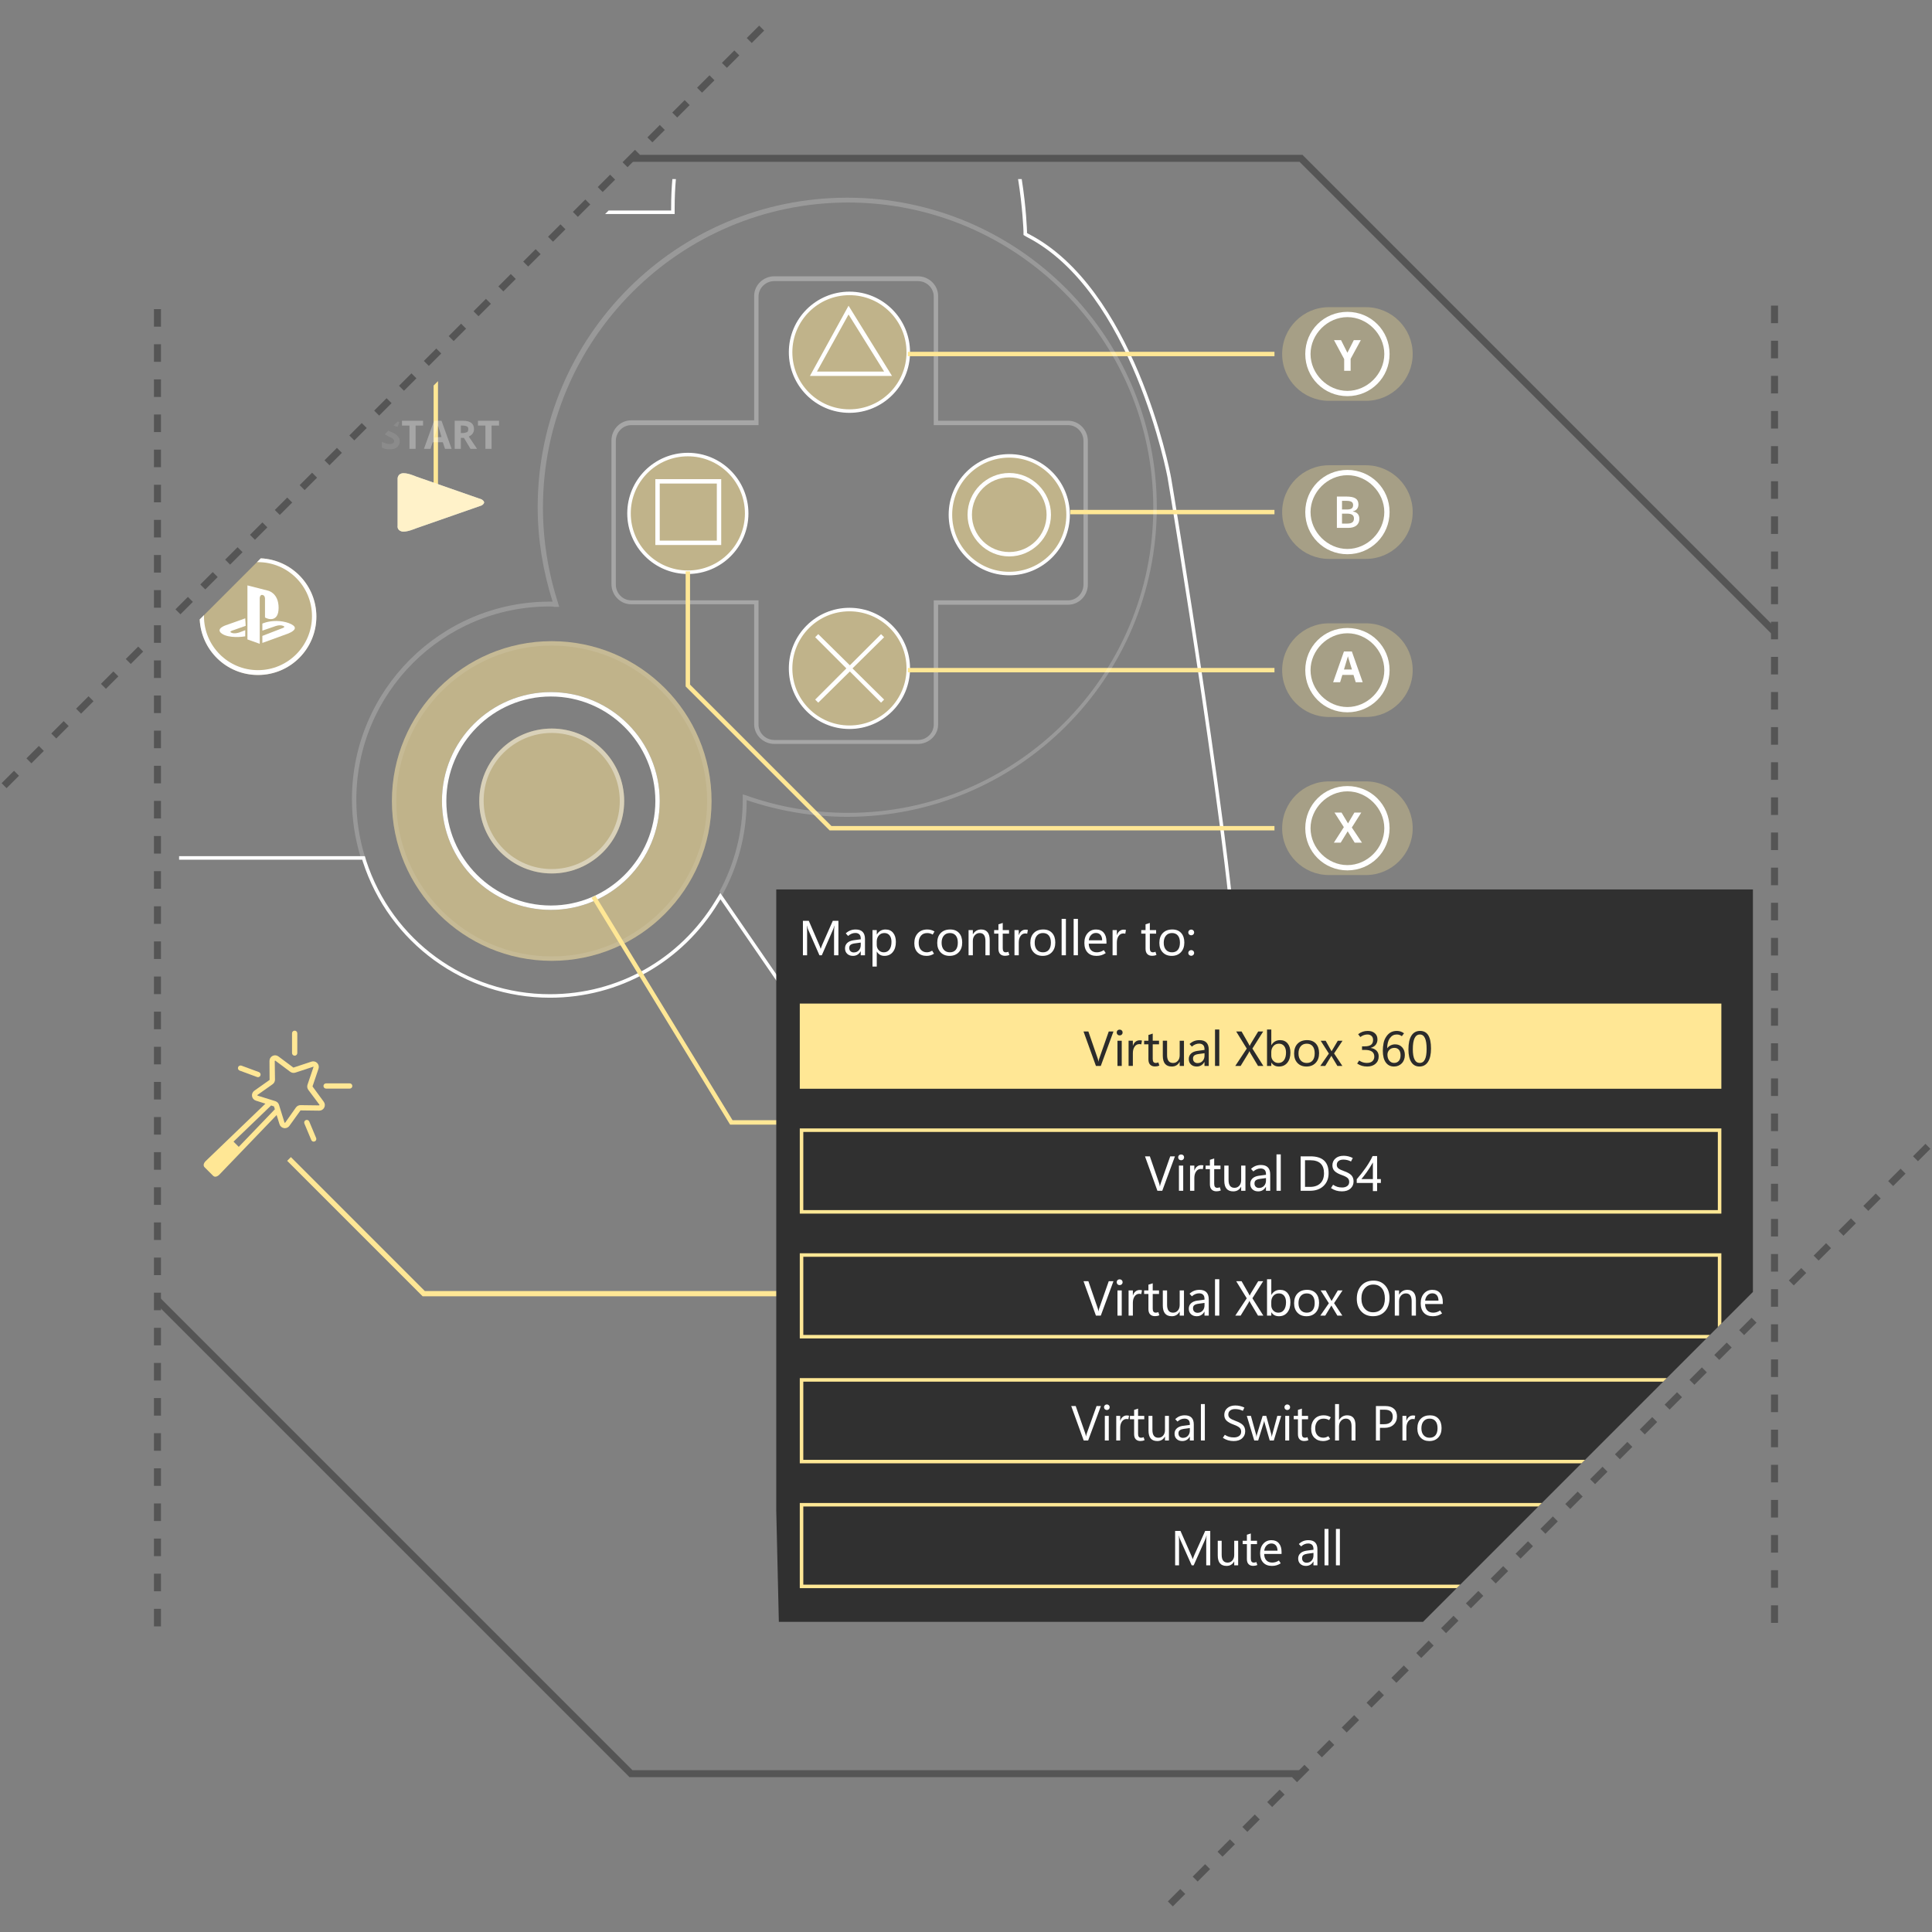 <svg xmlns="http://www.w3.org/2000/svg" xmlns:xlink="http://www.w3.org/1999/xlink" id="ps3-img-3" viewBox="0 0 550 550"><rect x="0" y="0" width="550" height="550" fill="#808080" stroke="none"/><g clip-path="url(#clip0_1463_9091)"><path d="M504.391 180.511L369.953 46.073H179.829V44.073H370.781L505.805 179.097L504.391 180.511Z" fill="#555555"/><path d="M333.877 542.707L332.463 541.293L335.998 537.758L337.412 539.172L333.877 542.707ZM340.949 535.636L339.535 534.222L343.07 530.687L344.484 532.101L340.949 535.636ZM348.02 528.564L346.606 527.15L350.141 523.615L351.555 525.029L348.02 528.564ZM355.09 521.494L353.676 520.08L357.212 516.544L358.626 517.958L355.09 521.494ZM362.162 514.423L360.748 513.009L364.283 509.474L365.697 510.888L362.162 514.423ZM369.233 507.352L367.819 505.938L371.354 502.403L372.768 503.817L369.233 507.352ZM376.304 500.28L374.89 498.866L378.425 495.331L379.839 496.745L376.304 500.28ZM383.375 493.21L381.961 491.796L385.497 488.26L386.911 489.674L383.375 493.21ZM390.446 486.139L389.032 484.725L392.568 481.189L393.982 482.603L390.446 486.139ZM397.517 479.067L396.103 477.653L399.638 474.118L401.052 475.532L397.517 479.067ZM404.588 471.996L403.174 470.582L406.709 467.047L408.123 468.461L404.588 471.996ZM411.659 464.926L410.245 463.512L413.781 459.976L415.195 461.39L411.659 464.926ZM418.73 457.854L417.316 456.44L420.852 452.904L422.266 454.318L418.73 457.854ZM425.801 450.783L424.387 449.369L427.922 445.834L429.336 447.248L425.801 450.783ZM432.873 443.712L431.459 442.298L434.994 438.763L436.408 440.177L432.873 443.712ZM439.944 436.641L438.53 435.227L442.065 431.692L443.479 433.106L439.944 436.641ZM447.014 429.57L445.6 428.156L449.136 424.62L450.55 426.034L447.014 429.57ZM454.085 422.499L452.671 421.085L456.207 417.549L457.621 418.963L454.085 422.499ZM461.157 415.428L459.743 414.014L463.278 410.479L464.692 411.893L461.157 415.428ZM468.228 408.356L466.814 406.942L470.349 403.407L471.763 404.821L468.228 408.356ZM475.299 401.285L473.885 399.871L477.42 396.336L478.834 397.75L475.299 401.285ZM482.37 394.215L480.956 392.801L484.492 389.265L485.906 390.679L482.37 394.215ZM489.441 387.144L488.027 385.73L491.562 382.195L492.976 383.609L489.441 387.144ZM496.512 380.072L495.098 378.658L498.633 375.123L500.047 376.537L496.512 380.072ZM510.654 365.931L509.24 364.517L512.776 360.981L514.19 362.395L510.654 365.931ZM517.725 358.859L516.311 357.445L519.847 353.909L521.261 355.323L517.725 358.859ZM524.796 351.788L523.382 350.374L526.917 346.839L528.331 348.253L524.796 351.788ZM531.868 344.717L530.454 343.303L533.989 339.768L535.403 341.182L531.868 344.717ZM538.939 337.646L537.525 336.232L541.06 332.697L542.474 334.111L538.939 337.646ZM546.009 330.575L544.595 329.161L548.131 325.625L549.545 327.039L546.009 330.575Z" fill="#555555"/><path d="M506.17 462H504.17V457H506.17V462ZM506.17 452H504.17V447H506.17V452ZM506.17 442H504.17V437H506.17V442ZM506.17 432H504.17V427H506.17V432ZM506.17 422H504.17V417H506.17V422ZM506.17 412H504.17V407H506.17V412ZM506.17 402H504.17V397H506.17V402ZM506.17 392H504.17V387H506.17V392ZM506.17 382H504.17V377H506.17V382ZM506.17 372H504.17V367H506.17V372ZM506.17 362H504.17V357H506.17V362ZM506.17 352H504.17V347H506.17V352ZM506.17 342H504.17V337H506.17V342ZM506.17 332H504.17V327H506.17V332ZM506.17 322H504.17V317H506.17V322ZM506.17 312H504.17V307H506.17V312ZM506.17 302H504.17V297H506.17V302ZM506.17 292H504.17V287H506.17V292ZM506.17 282H504.17V277H506.17V282ZM506.17 272H504.17V267H506.17V272ZM506.17 262H504.17V257H506.17V262ZM506.17 252H504.17V247H506.17V252ZM506.17 242H504.17V237H506.17V242ZM506.17 232H504.17V227H506.17V232ZM506.17 222H504.17V217H506.17V222ZM506.17 212H504.17V207H506.17V212ZM506.17 202H504.17V197H506.17V202ZM506.17 192H504.17V187H506.17V192ZM506.17 182H504.17V177H506.17V182ZM506.17 172H504.17V167H506.17V172ZM506.17 162H504.17V157H506.17V162ZM506.17 152H504.17V147H506.17V152ZM506.17 142H504.17V137H506.17V142ZM506.17 132H504.17V127H506.17V132ZM506.17 122H504.17V117H506.17V122ZM506.17 112H504.17V107H506.17V112ZM506.17 102H504.17V97H506.17V102ZM506.17 92H504.17V87H506.17V92Z" fill="#555555"/><path d="M370.17 505.927H179.219L44.195 370.903L45.609 369.489L180.047 503.927H370.17V505.927Z" fill="#555555"/><path d="M1.869 224.374L0.455 222.96L3.99 219.425L5.404 220.839L1.869 224.374ZM8.939 217.303L7.525 215.889L11.061 212.353L12.475 213.767L8.939 217.303ZM16.011 210.232L14.597 208.818L18.132 205.283L19.546 206.697L16.011 210.232ZM23.082 203.161L21.668 201.747L25.204 198.211L26.618 199.625L23.082 203.161ZM30.153 196.09L28.739 194.676L32.275 191.141L33.689 192.555L30.153 196.09ZM37.224 189.019L35.81 187.605L39.346 184.069L40.76 185.483L37.224 189.019ZM51.366 174.877L49.952 173.463L53.488 169.927L54.902 171.341L51.366 174.877ZM58.437 167.806L57.023 166.392L60.559 162.857L61.973 164.271L58.437 167.806ZM65.508 160.735L64.094 159.321L67.63 155.785L69.044 157.199L65.508 160.735ZM72.579 153.664L71.165 152.25L74.701 148.715L76.115 150.129L72.579 153.664ZM79.65 146.593L78.236 145.179L81.771 141.643L83.185 143.057L79.65 146.593ZM86.721 139.521L85.307 138.107L88.843 134.572L90.257 135.986L86.721 139.521ZM93.792 132.451L92.378 131.037L95.913 127.501L97.327 128.915L93.792 132.451ZM100.863 125.379L99.449 123.965L102.985 120.43L104.399 121.844L100.863 125.379ZM107.935 118.309L106.521 116.895L110.057 113.359L111.471 114.773L107.935 118.309ZM115.005 111.237L113.591 109.823L117.127 106.287L118.541 107.701L115.005 111.237ZM122.077 104.167L120.663 102.753L124.199 99.217L125.613 100.631L122.077 104.167ZM129.147 97.095L127.733 95.681L131.269 92.145L132.683 93.559L129.147 97.095ZM136.219 90.024L134.805 88.61L138.341 85.074L139.755 86.488L136.219 90.024ZM143.29 82.953L141.876 81.539L145.411 78.003L146.825 79.417L143.29 82.953ZM150.361 75.882L148.947 74.468L152.483 70.932L153.897 72.346L150.361 75.882ZM157.432 68.811L156.018 67.397L159.554 63.861L160.968 65.275L157.432 68.811ZM164.503 61.74L163.089 60.326L166.625 56.791L168.039 58.205L164.503 61.74ZM171.574 54.669L170.16 53.255L173.696 49.719L175.11 51.133L171.574 54.669ZM178.645 47.598L177.231 46.184L180.767 42.649L182.181 44.063L178.645 47.598ZM185.716 40.527L184.302 39.113L187.838 35.577L189.252 36.991L185.716 40.527ZM192.788 33.456L191.374 32.042L194.909 28.507L196.323 29.921L192.788 33.456ZM199.858 26.385L198.444 24.971L201.98 21.435L203.394 22.849L199.858 26.385ZM206.93 19.313L205.516 17.899L209.051 14.364L210.465 15.778L206.93 19.313ZM214 12.243L212.586 10.829L216.122 7.293L217.536 8.707L214 12.243Z" fill="#555555"/><path d="M45.829 463H43.829V458H45.829V463ZM45.829 453H43.829V448H45.829V453ZM45.829 443H43.829V438H45.829V443ZM45.829 433H43.829V428H45.829V433ZM45.829 423H43.829V418H45.829V423ZM45.829 413H43.829V408H45.829V413ZM45.829 403H43.829V398H45.829V403ZM45.829 393H43.829V388H45.829V393ZM45.829 383H43.829V378H45.829V383ZM45.829 373H43.829V368H45.829V373ZM45.829 363H43.829V358H45.829V363ZM45.829 353H43.829V348H45.829V353ZM45.829 343H43.829V338H45.829V343ZM45.829 333H43.829V328H45.829V333ZM45.829 323H43.829V318H45.829V323ZM45.829 313H43.829V308H45.829V313ZM45.829 303H43.829V298H45.829V303ZM45.829 293H43.829V288H45.829V293ZM45.829 283H43.829V278H45.829V283ZM45.829 273H43.829V268H45.829V273ZM45.829 263H43.829V258H45.829V263ZM45.829 253H43.829V248H45.829V253ZM45.829 243H43.829V238H45.829V243ZM45.829 233H43.829V228H45.829V233ZM45.829 223H43.829V218H45.829V223ZM45.829 213H43.829V208H45.829V213ZM45.829 203H43.829V198H45.829V203ZM45.829 193H43.829V188H45.829V193ZM45.829 183H43.829V178H45.829V183ZM45.829 173H43.829V168H45.829V173ZM45.829 163H43.829V158H45.829V163ZM45.829 153H43.829V148H45.829V153ZM45.829 143H43.829V138H45.829V143ZM45.829 133H43.829V128H45.829V133ZM45.829 123H43.829V118H45.829V123ZM45.829 113H43.829V108H45.829V113ZM45.829 103H43.829V98H45.829V103ZM45.829 93H43.829V88H45.829V93Z" fill="#555555"/><path d="M291.366 65.855V66.896L292.27 67.437C322.427 82.896 332.374 135.746 332.424 136.223L332.436 136.331C332.626 137.222 351.5 251.54 351.5 279.358C351.5 305.055 343.546 321.981 326.469 332.625C318.569 337.544 308.895 340.646 299.231 341.356C298.997 341.374 298.835 341.385 298.814 341.392C266.366 341.392 251.161 321.311 248.442 317.285C248.359 317.163 248.3 317.085 248.301 317.085C248.301 317.085 248.305 317.09 248.314 317.102L206.624 256.46L205.051 254.189L203.637 256.485C193.515 273.106 175.917 283.028 156.563 283.028C132.642 283.028 111.612 267.733 104.237 244.985L103.88 243.738H50.982V244.738H103.127L103.281 245.277C110.795 268.455 132.207 284.028 156.563 284.028C176.269 284.028 194.186 273.926 204.49 257.007L205.099 256.017L247.512 317.699L247.613 317.846C250.381 321.945 265.855 342.39 298.866 342.389C298.868 342.389 298.873 342.389 298.875 342.389C298.949 342.38 299.093 342.369 299.303 342.354C309.126 341.631 318.961 338.478 326.997 333.475C344.395 322.63 352.499 305.435 352.499 279.359C352.499 251.557 333.602 136.974 333.411 136.116H333.408C332.97 133.403 322.656 81.892 292.754 66.565L292.365 66.332V65.857C292.365 65.696 292.156 59.121 290.862 50.984H289.828C291.129 59.092 291.364 65.696 291.366 65.855Z" fill="white"/><path d="M172.269 60.923H192.059V59.16C192.059 56.217 192.187 53.502 192.413 50.982H191.409C191.184 53.506 191.059 56.224 191.059 59.16V59.923H173.269L172.269 60.923Z" fill="white"/><path d="M123.44 109.751V138.028H124.69V108.501L123.44 109.751Z" fill="#FFE795"/><path opacity="0.5" d="M157.065 182.528C131.94 182.528 111.565 202.903 111.565 228.028C111.565 253.153 131.94 273.528 157.065 273.528C182.19 273.528 202.565 253.153 202.565 228.028C202.565 202.903 182.19 182.528 157.065 182.528ZM156.815 259.028C139.69 259.028 125.815 245.153 125.815 228.028C125.815 210.903 139.69 197.028 156.815 197.028C173.94 197.028 187.815 210.903 187.815 228.028C187.815 245.153 173.94 259.028 156.815 259.028Z" fill="#FFE795"/><path opacity="0.5" d="M157.065 207.403C145.69 207.403 136.44 216.653 136.44 228.028C136.44 239.403 145.69 248.653 157.065 248.653C168.44 248.653 177.69 239.403 177.69 228.028C177.69 216.653 168.44 207.403 157.065 207.403Z" fill="#FFE795"/><path opacity="0.5" d="M56.855 176.335C57.278 185.089 64.466 192.153 73.439 192.153C82.689 192.153 90.064 184.653 90.064 175.528C90.064 166.672 83.112 159.368 74.246 158.944" fill="#FFE795"/><path opacity="0.5" d="M241.815 173.528C251.065 173.528 258.565 181.028 258.565 190.278C258.565 199.528 251.065 207.028 241.815 207.028C232.565 207.028 225.065 199.528 225.065 190.278C225.065 181.028 232.565 173.528 241.815 173.528Z" fill="#FFE795"/><path opacity="0.5" d="M287.315 129.778C296.565 129.778 304.065 137.278 304.065 146.528C304.065 155.778 296.565 163.278 287.315 163.278C278.065 163.278 270.565 155.778 270.565 146.528C270.565 137.278 278.065 129.778 287.315 129.778Z" fill="#FFE795"/><path opacity="0.5" d="M241.815 83.528C251.065 83.528 258.565 91.028 258.565 100.278C258.565 109.528 251.065 117.028 241.815 117.028C232.565 117.028 225.065 109.528 225.065 100.278C225.065 91.028 232.565 83.528 241.815 83.528Z" fill="#FFE795"/><path opacity="0.5" d="M195.815 129.403C205.065 129.403 212.565 136.903 212.565 146.153C212.565 155.403 205.065 162.903 195.815 162.903C186.565 162.903 179.065 155.403 179.065 146.153C179.065 136.903 186.565 129.403 195.815 129.403Z" fill="#FFE795"/><path opacity="0.3" d="M388.833 159.112H378.333C370.969 159.112 365 153.142 365 145.779C365 138.415 370.97 132.446 378.333 132.446H388.833C396.197 132.446 402.166 138.416 402.166 145.779C402.167 153.142 396.197 159.112 388.833 159.112Z" fill="#FFE795"/><path opacity="0.3" d="M388.833 204.112H378.333C370.969 204.112 365 198.142 365 190.779C365 183.415 370.97 177.446 378.333 177.446H388.833C396.197 177.446 402.166 183.416 402.166 190.779C402.167 198.142 396.197 204.112 388.833 204.112Z" fill="#FFE795"/><path opacity="0.3" d="M388.833 249.111H378.333C370.969 249.111 365 243.141 365 235.778C365 228.414 370.97 222.445 378.333 222.445H388.833C396.197 222.445 402.166 228.415 402.166 235.778C402.167 243.142 396.197 249.111 388.833 249.111Z" fill="#FFE795"/><path opacity="0.3" d="M388.833 114.112H378.333C370.969 114.112 365 108.142 365 100.779C365 93.415 370.97 87.446 378.333 87.446H388.833C396.197 87.446 402.166 93.416 402.166 100.779C402.167 108.142 396.197 114.112 388.833 114.112Z" fill="#FFE795"/><path opacity="0.4" d="M157.065 208.653C167.815 208.653 176.44 217.403 176.44 228.028C176.44 238.778 167.69 247.403 157.065 247.403C146.315 247.403 137.69 238.653 137.69 228.028C137.565 217.403 146.315 208.653 157.065 208.653ZM157.065 207.403C145.69 207.403 136.44 216.653 136.44 228.028C136.44 239.403 145.69 248.653 157.065 248.653C168.44 248.653 177.69 239.403 177.69 228.028C177.69 216.653 168.44 207.403 157.065 207.403Z" fill="white"/><path d="M156.815 198.278C173.19 198.278 186.565 211.653 186.565 228.028C186.565 244.403 173.19 257.778 156.815 257.778C140.44 257.778 127.065 244.403 127.065 228.028C127.065 211.653 140.44 198.278 156.815 198.278ZM156.815 197.028C139.69 197.028 125.815 210.903 125.815 228.028C125.815 245.153 139.69 259.028 156.815 259.028C173.94 259.028 187.815 245.153 187.815 228.028C187.815 210.903 173.94 197.028 156.815 197.028Z" fill="white"/><path opacity="0.3" d="M261.315 211.778H220.44C217.315 211.778 214.69 209.278 214.69 206.153V172.028H179.69C176.565 172.028 174.065 169.403 174.065 166.278V125.403C174.065 122.278 176.565 119.653 179.69 119.653H214.69V84.278C214.69 81.153 217.315 78.653 220.44 78.653H261.315C264.44 78.653 267.065 81.153 267.065 84.278V119.778H304.065C307.19 119.778 309.69 122.403 309.69 125.528V166.403C309.69 169.528 307.19 172.153 304.065 172.153H267.065V206.278C267.065 209.278 264.44 211.778 261.315 211.778ZM179.69 121.028C177.315 121.028 175.315 123.028 175.315 125.528V166.403C175.315 168.903 177.315 170.903 179.69 170.903H215.94V206.278C215.94 208.653 217.94 210.653 220.44 210.653H261.315C263.815 210.653 265.815 208.653 265.815 206.278V170.903H304.065C306.44 170.903 308.44 168.903 308.44 166.403V125.528C308.44 123.028 306.44 121.028 304.065 121.028H265.815V84.403C265.815 82.028 263.815 80.028 261.315 80.028H220.44C217.94 80.028 215.94 82.028 215.94 84.403V121.028H179.69Z" fill="white"/><path d="M241.815 173.528C251.065 173.528 258.565 181.028 258.565 190.278C258.565 199.528 251.065 207.028 241.815 207.028C232.565 207.028 225.065 199.528 225.065 190.278C225.065 181.028 232.565 173.528 241.815 173.528Z" stroke="white" stroke-miterlimit="10" fill="none"/><path d="M287.315 129.778C296.565 129.778 304.065 137.278 304.065 146.528C304.065 155.778 296.565 163.278 287.315 163.278C278.065 163.278 270.565 155.778 270.565 146.528C270.565 137.278 278.065 129.778 287.315 129.778Z" stroke="white" stroke-miterlimit="10" fill="none"/><path d="M241.815 83.528C251.065 83.528 258.565 91.028 258.565 100.278C258.565 109.528 251.065 117.028 241.815 117.028C232.565 117.028 225.065 109.528 225.065 100.278C225.065 91.028 232.565 83.528 241.815 83.528Z" stroke="white" stroke-miterlimit="10" fill="none"/><path d="M195.815 129.403C205.065 129.403 212.565 136.903 212.565 146.153C212.565 155.403 205.065 162.903 195.815 162.903C186.565 162.903 179.065 155.403 179.065 146.153C179.065 136.903 186.565 129.403 195.815 129.403Z" stroke="white" stroke-miterlimit="10" fill="none"/><path d="M113.191 143.528V149.653C113.191 149.653 112.941 150.903 114.316 151.278C115.566 151.653 118.441 150.403 118.441 150.403L137.066 143.903C137.066 143.903 137.816 143.528 137.816 143.028C137.816 142.528 137.066 142.153 137.066 142.153L118.441 135.653C118.441 135.653 115.691 134.403 114.316 134.778C113.066 135.153 113.191 136.403 113.191 136.403V142.528V143.528Z" fill="white"/><path opacity="0.3" d="M118.315 127.778H116.565V121.153H114.44V119.778H120.44V121.153H118.315V127.778Z" fill="white"/><path opacity="0.3" d="M131.19 124.653V127.778H129.44V119.778H131.815C132.94 119.778 133.69 120.028 134.19 120.403C134.69 120.778 134.94 121.403 134.94 122.153C134.94 122.653 134.815 123.028 134.565 123.403C134.315 123.778 133.94 124.028 133.44 124.278C134.69 126.028 135.44 127.278 135.815 127.778H133.94L132.065 124.653H131.19ZM131.19 123.278H131.69C132.19 123.278 132.565 123.153 132.94 123.028C133.19 122.903 133.315 122.528 133.315 122.153C133.315 121.778 133.19 121.528 132.94 121.403C132.69 121.278 132.315 121.153 131.69 121.153H131.19V123.278Z" fill="white"/><path opacity="0.3" d="M139.94 127.778H138.19V121.153H136.065V119.778H142.065V121.153H139.94V127.778Z" fill="white"/><path d="M253.94 107.028H230.565L241.565 87.028L253.94 107.028ZM232.565 105.778H251.69L241.565 89.528L232.565 105.778Z" fill="white"/><path d="M204.065 137.653V153.903H187.815V137.653H204.065ZM205.315 136.403H186.565V155.153H205.315V136.403Z" fill="white"/><path d="M287.315 135.903C293.19 135.903 297.94 140.653 297.94 146.528C297.94 152.403 293.19 157.153 287.315 157.153C281.44 157.153 276.69 152.403 276.69 146.528C276.69 140.653 281.44 135.903 287.315 135.903ZM287.315 134.653C280.815 134.653 275.44 140.028 275.44 146.528C275.44 153.028 280.815 158.403 287.315 158.403C293.815 158.403 299.19 153.028 299.19 146.528C299.19 140.028 293.815 134.653 287.315 134.653Z" fill="white"/><path d="M251.69 181.403L250.815 180.528L241.94 189.403L232.94 180.528L232.065 181.403L240.94 190.278L232.065 199.153L232.94 200.028L241.94 191.153L250.815 200.028L251.69 199.153L242.69 190.278L251.69 181.403Z" fill="white"/><path opacity="0.1" d="M157.065 183.778C181.44 183.778 201.315 203.653 201.315 228.028C201.315 252.403 181.44 272.278 157.065 272.278C132.69 272.278 112.815 252.403 112.815 228.028C112.815 203.653 132.565 183.778 157.065 183.778ZM157.065 182.528C131.94 182.528 111.565 202.903 111.565 228.028C111.565 253.153 131.94 273.528 157.065 273.528C182.19 273.528 202.565 253.153 202.565 228.028C202.565 202.903 182.19 182.528 157.065 182.528Z" fill="white"/><path d="M73.94 183.278L70.44 182.028V166.653L76.315 168.153C76.315 168.153 79.315 168.778 79.315 173.028C79.315 177.278 76.19 176.278 75.44 175.778V170.403C75.44 170.403 75.44 169.528 74.815 169.403C74.19 169.153 73.94 169.903 73.94 170.278C73.94 170.653 73.94 183.278 73.94 183.278Z" fill="white"/><path d="M69.815 176.028L64.19 178.028C64.19 178.028 61.19 179.028 63.19 180.403C65.19 181.778 69.19 181.278 69.815 181.153V179.403L68.19 180.028C68.19 180.028 66.815 180.528 65.94 180.153C64.94 179.778 66.44 179.403 66.44 179.403L69.94 178.153L69.815 176.028Z" fill="white"/><path d="M74.69 183.028L81.565 180.528C81.565 180.528 83.94 179.778 83.94 178.778C83.94 177.778 81.19 176.778 78.69 176.778C76.19 176.778 74.69 177.528 74.69 177.528V179.528L78.315 178.278C78.315 178.278 79.565 177.778 80.565 178.153C81.565 178.528 80.19 178.903 80.19 178.903L74.69 181.028V183.028Z" fill="white"/><path d="M362.815 190.778H258.44" stroke="#FFE795" stroke-width="1.25" stroke-miterlimit="10" fill="none"/><path d="M362.815 145.778H304.69" stroke="#FFE795" stroke-width="1.25" stroke-miterlimit="10" fill="none"/><path d="M362.815 100.778H258.44" stroke="#FFE795" stroke-width="1.25" stroke-miterlimit="10" fill="none"/><path d="M195.815 162.653V195.153L236.44 235.778H362.815" stroke="#FFE795" stroke-width="1.25" stroke-miterlimit="10" fill="none"/><path d="M362.19 319.528H208.19L168.94 255.278" stroke="#FFE795" stroke-width="1.25" stroke-miterlimit="10" fill="none"/><path d="M73.44 160.028C81.94 160.028 88.815 166.903 88.815 175.403C88.815 183.903 81.94 190.778 73.44 190.778C64.94 190.778 58.065 183.903 58.065 175.403C58.065 175.304 58.078 175.209 58.08 175.111L56.856 176.335C57.278 185.089 64.466 192.153 73.44 192.153C82.69 192.153 90.065 184.653 90.065 175.528C90.065 166.672 83.112 159.368 74.247 158.944L73.148 160.043C73.246 160.041 73.341 160.028 73.44 160.028Z" fill="white"/><path opacity="0.2" d="M241.19 56.278C192.565 56.278 153.065 95.778 153.065 144.403C153.065 153.528 154.565 162.528 157.315 171.278C157.065 171.278 156.69 171.278 156.44 171.278C125.44 171.278 100.19 196.528 100.19 227.528C100.19 233.161 101.033 238.6 102.584 243.736H103.836C102.282 238.648 101.44 233.249 101.44 227.653C101.44 197.278 126.065 172.653 156.44 172.653C156.94 172.653 157.44 172.653 157.815 172.778H159.19L158.94 171.903C156.065 163.028 154.565 153.778 154.565 144.528C154.565 96.653 193.565 57.653 241.44 57.653C289.315 57.653 328.315 96.653 328.315 144.528C328.315 192.403 289.315 231.403 241.44 231.403C231.44 231.403 221.69 229.778 212.315 226.403L211.44 226.153V227.653C211.44 237.139 209.03 246.059 204.799 253.847L205.051 254.188L205.563 254.875V254.885C210.019 246.86 212.565 237.626 212.565 227.779C221.815 230.904 231.44 232.529 241.19 232.529C289.815 232.529 329.315 193.029 329.315 144.404C329.315 95.779 289.815 56.278 241.19 56.278Z" fill="white"/><g opacity="0.3"><path opacity="0.3" d="M111.815 123.153C111.19 122.903 110.815 122.778 110.69 122.653C110.65 122.633 110.626 122.613 110.597 122.593L109.552 123.638C109.557 123.643 109.561 123.647 109.565 123.652C109.815 123.777 110.19 124.027 110.69 124.277C111.19 124.527 111.565 124.652 111.69 124.777C111.815 124.902 111.94 125.027 112.065 125.152C112.19 125.277 112.19 125.402 112.19 125.527C112.19 125.777 112.19 126.027 111.94 126.152C111.69 126.277 111.44 126.402 111.065 126.402C110.815 126.402 110.44 126.402 110.065 126.277C109.69 126.152 109.19 126.027 108.69 125.777V127.402C109.315 127.777 110.065 127.902 110.94 127.902C111.815 127.902 112.565 127.777 113.065 127.277C113.565 126.777 113.815 126.277 113.815 125.527C113.815 125.027 113.565 124.527 113.315 124.277C113.065 123.903 112.565 123.528 111.815 123.153Z" fill="white"/><path opacity="0.3" d="M112.065 121.153C112.44 121.278 112.69 121.403 113.19 121.528L113.69 120.153C113.527 120.099 113.364 120.044 113.201 119.99L112.044 121.147C112.05 121.151 112.058 121.15 112.065 121.153Z" fill="white"/></g><path opacity="0.5" d="M113.191 143.528V149.653C113.191 149.653 112.941 150.903 114.316 151.278C115.566 151.653 118.441 150.403 118.441 150.403L137.066 143.903C137.066 143.903 137.816 143.528 137.816 143.028C137.816 142.528 137.066 142.153 137.066 142.153L118.441 135.653C118.441 135.653 115.691 134.403 114.316 134.778C113.066 135.153 113.191 136.403 113.191 136.403V142.528V143.528Z" fill="#FFE795"/><path opacity="0.3" d="M126.69 127.778L126.065 125.903H123.19L122.565 127.778H120.69L123.565 119.778H125.69L128.565 127.778H126.69ZM125.69 124.403C125.19 122.653 124.815 121.653 124.815 121.528C124.69 121.278 124.69 121.153 124.69 121.028C124.565 121.528 124.19 122.653 123.69 124.528L125.69 124.403Z" fill="white"/><path d="M383.577 100.427L385.398 96.833H387.393L384.493 102.164V105.563H382.657V102.223L379.762 96.833H381.767L383.577 100.427Z" fill="white"/><path d="M383.583 90.278C389.238 90.278 394.083 95.122 394.083 100.778C394.083 106.435 389.238 111.278 383.583 111.278C377.926 111.278 373.083 106.435 373.083 100.778C373.083 95.122 377.927 90.278 383.583 90.278ZM383.583 88.778C376.897 88.778 371.583 94.091 371.583 100.778C371.583 107.464 376.897 112.778 383.583 112.778C390.268 112.778 395.583 107.464 395.583 100.778C395.583 94.091 390.267 88.778 383.583 88.778Z" fill="white"/><path d="M387.729 239.894H385.653L383.658 236.652L381.666 239.894H379.721L382.563 235.475L379.904 231.324H381.909L383.753 234.407L385.563 231.324H387.525L384.834 235.574L387.729 239.894Z" fill="white"/><path d="M383.583 225.278C389.238 225.278 394.083 230.122 394.083 235.778C394.083 241.434 389.238 246.278 383.583 246.278C377.926 246.278 373.083 241.434 373.083 235.778C373.083 230.122 377.927 225.278 383.583 225.278ZM383.583 223.778C376.897 223.778 371.583 229.091 371.583 235.778C371.583 242.464 376.897 247.778 383.583 247.778C390.268 247.778 395.583 242.464 395.583 235.778C395.583 229.091 390.267 223.778 383.583 223.778Z" fill="white"/><path d="M383.583 135.278C389.238 135.278 394.083 140.121 394.083 145.778C394.083 151.434 389.238 156.278 383.583 156.278C377.926 156.278 373.083 151.434 373.083 145.778C373.083 140.122 377.927 135.278 383.583 135.278ZM383.583 133.778C376.897 133.778 371.583 139.091 371.583 145.778C371.583 152.464 376.897 157.778 383.583 157.778C390.268 157.778 395.583 152.464 395.583 145.778C395.583 139.091 390.267 133.778 383.583 133.778Z" fill="white"/><path d="M380.583 141.355H383.232C384.461 141.355 385.35 141.535 385.896 141.892C386.444 142.247 386.716 142.816 386.716 143.589C386.716 144.112 386.583 144.545 386.312 144.889C386.042 145.233 385.655 145.453 385.153 145.543V145.603C385.78 145.721 386.239 145.954 386.536 146.304C386.83 146.65 386.979 147.122 386.979 147.715C386.979 148.516 386.698 149.145 386.139 149.598C385.581 150.054 384.802 150.279 383.805 150.279H380.583V141.355ZM382.043 145.042H383.447C384.058 145.042 384.503 144.948 384.783 144.754C385.064 144.561 385.205 144.231 385.205 143.768C385.205 143.35 385.054 143.047 384.749 142.859C384.447 142.673 383.966 142.577 383.308 142.577H382.045L382.043 145.042ZM382.043 146.225V149.051H383.594C384.205 149.051 384.665 148.937 384.976 148.703C385.286 148.469 385.444 148.098 385.444 147.594C385.444 147.127 385.285 146.785 384.969 146.562C384.651 146.34 384.17 146.226 383.523 146.226L382.043 146.225Z" fill="white"/><path d="M385.941 194.212L385.311 192.139H382.137L381.505 194.212H379.516L382.589 185.467H384.847L387.931 194.212H385.941ZM384.869 190.591C384.287 188.713 383.959 187.652 383.883 187.403C383.811 187.158 383.758 186.965 383.727 186.822C383.595 187.329 383.22 188.584 382.602 190.593H384.869V190.591Z" fill="white"/><path d="M383.583 180.278C389.238 180.278 394.083 185.121 394.083 190.778C394.083 196.434 389.238 201.278 383.583 201.278C377.926 201.278 373.083 196.434 373.083 190.778C373.083 185.122 377.927 180.278 383.583 180.278ZM383.583 178.778C376.897 178.778 371.583 184.091 371.583 190.778C371.583 197.464 376.897 202.778 383.583 202.778C390.268 202.778 395.583 197.464 395.583 190.778C395.583 184.091 390.267 178.778 383.583 178.778Z" fill="white"/><path d="M82.279 329.933L120.629 368.283H221.892" stroke="#FFE795" stroke-width="1.5" stroke-miterlimit="10" fill="none"/><path d="M83.885 300.533C84.299 300.533 84.635 300.197 84.635 299.783V294.158C84.635 293.744 84.299 293.408 83.885 293.408C83.471 293.408 83.135 293.744 83.135 294.158V299.783C83.135 300.197 83.47 300.533 83.885 300.533Z" fill="#FFE795"/><path d="M99.552 308.408H92.833C92.419 308.408 92.083 308.744 92.083 309.158C92.083 309.572 92.419 309.908 92.833 309.908H99.552C99.966 309.908 100.302 309.572 100.302 309.158C100.302 308.744 99.966 308.408 99.552 308.408Z" fill="#FFE795"/><path d="M88.036 319.27C87.877 318.889 87.439 318.711 87.055 318.868C86.674 319.027 86.494 319.466 86.653 319.849L88.615 324.538C88.735 324.824 89.014 324.999 89.306 324.999C89.402 324.999 89.501 324.979 89.595 324.94C89.976 324.781 90.156 324.342 89.997 323.959L88.036 319.27Z" fill="#FFE795"/><path d="M68.223 304.772L73.179 306.602C73.265 306.633 73.352 306.649 73.439 306.649C73.744 306.649 74.032 306.461 74.142 306.159C74.286 305.77 74.088 305.34 73.698 305.196L68.742 303.366C68.359 303.221 67.923 303.42 67.779 303.81C67.636 304.198 67.833 304.628 68.223 304.772Z" fill="#FFE795"/><path d="M88.963 309.284L90.672 304.244C90.868 303.665 90.722 303.038 90.288 302.606C89.856 302.174 89.224 302.032 88.653 302.225L83.526 303.922L79.26 300.739C78.77 300.373 78.132 300.319 77.585 300.595C77.041 300.872 76.709 301.424 76.716 302.035L76.746 307.433L72.4 310.507C71.903 310.858 71.653 311.452 71.746 312.055C71.841 312.658 72.264 313.147 72.847 313.328L75.555 314.192L58.55 330.537C57.792 331.299 57.903 331.953 58.231 332.286L60.681 334.735C60.828 334.88 61.038 334.981 61.297 334.981C61.617 334.981 62.01 334.825 62.437 334.399L78.754 317.424L79.57 320.051C79.752 320.634 80.24 321.056 80.844 321.149C80.93 321.162 81.013 321.17 81.097 321.17C81.609 321.17 82.09 320.924 82.391 320.497L85.543 316.112L90.865 316.18C90.871 316.18 90.879 316.18 90.885 316.18C91.487 316.18 92.031 315.848 92.303 315.31C92.581 314.767 92.525 314.125 92.159 313.636L88.963 309.284ZM67.966 326.485L66.478 324.997L77.18 314.708L77.992 314.968L78.246 315.788L67.966 326.485ZM90.882 314.678L85.559 314.61C85.555 314.61 85.549 314.61 85.543 314.61C85.022 314.61 84.535 314.862 84.24 315.282L81.168 319.626L81.004 319.601L79.942 316.185L79.433 314.55L79.422 314.515C79.272 314.035 78.903 313.663 78.436 313.497C78.415 313.489 78.397 313.476 78.374 313.47L76.806 312.982L73.291 311.89L73.264 311.726L77.611 308.652C78.037 308.351 78.288 307.857 78.282 307.33L78.213 302.008L78.362 301.933L82.629 305.117C83.049 305.427 83.596 305.517 84.093 305.347L89.228 303.659C89.269 303.699 89.257 303.738 89.251 303.755L87.54 308.797C87.374 309.293 87.46 309.84 87.772 310.258L90.956 314.524L90.882 314.678Z" fill="#FFE795"/><path d="M220.982 429.966L221.722 461.706H405.104L499.018 367.791V253.206H220.982V429.966Z" fill="#303030"/><path d="M238.678 271.946H237.441V265.438C237.441 265.173 237.449 264.879 237.465 264.556C237.481 264.233 237.504 263.884 237.536 263.51H237.502C237.447 263.738 237.397 263.934 237.348 264.098C237.301 264.262 237.254 264.394 237.208 264.494L233.954 271.945H233.277L230.03 264.549C229.984 264.44 229.936 264.298 229.886 264.125C229.836 263.952 229.785 263.747 229.736 263.51H229.702C229.724 263.734 229.741 264.009 229.75 264.337C229.759 264.665 229.764 265.048 229.764 265.485V271.945H228.575V262.142H230.25L233.162 268.882C233.28 269.137 233.376 269.364 233.449 269.562C233.522 269.761 233.574 269.93 233.606 270.072H233.647C233.743 269.803 233.83 269.567 233.907 269.365C233.984 269.162 234.053 268.992 234.112 268.855L237.079 262.142H238.679V271.946H238.678Z" fill="white"/><path d="M246.24 271.946H245.03V270.818H245.003C244.757 271.247 244.451 271.57 244.087 271.789C243.723 272.008 243.299 272.117 242.816 272.117C242.141 272.117 241.597 271.921 241.182 271.529C240.767 271.137 240.56 270.62 240.56 269.977C240.56 269.353 240.77 268.84 241.189 268.439C241.608 268.038 242.212 267.781 243.001 267.667L245.038 267.394V267.23C245.038 266.651 244.9 266.234 244.624 265.979C244.349 265.724 243.978 265.596 243.514 265.596C243.145 265.596 242.785 265.666 242.434 265.808C242.083 265.95 241.75 266.162 241.436 266.444L240.773 265.706C241.178 265.332 241.613 265.056 242.076 264.875C242.538 264.695 243.045 264.605 243.597 264.605C244.472 264.605 245.131 264.831 245.576 265.282C246.019 265.733 246.242 266.41 246.242 267.312V271.946H246.24ZM245.037 269.02V268.33L243.328 268.562C242.804 268.635 242.412 268.767 242.152 268.958C241.892 269.149 241.762 269.45 241.762 269.86C241.762 270.265 241.884 270.58 242.128 270.803C242.371 271.027 242.676 271.138 243.04 271.138C243.642 271.138 244.125 270.939 244.489 270.54C244.854 270.142 245.037 269.636 245.037 269.02Z" fill="white"/><path d="M249.623 270.914H249.596V275.166H248.379V264.775H249.596V266.026H249.623C249.905 265.552 250.254 265.197 250.669 264.96C251.084 264.723 251.56 264.605 252.098 264.605C253.023 264.605 253.744 264.926 254.261 265.569C254.779 266.212 255.037 267.073 255.037 268.153C255.037 269.351 254.744 270.312 254.159 271.035C253.573 271.757 252.776 272.118 251.769 272.118C251.304 272.118 250.893 272.017 250.536 271.817C250.177 271.616 249.874 271.315 249.623 270.914ZM249.588 268.029V268.986C249.588 269.579 249.777 270.08 250.155 270.49C250.533 270.9 251.016 271.105 251.604 271.105C252.283 271.105 252.816 270.843 253.204 270.319C253.592 269.795 253.785 269.066 253.785 268.131C253.785 267.343 253.605 266.727 253.245 266.281C252.885 265.838 252.395 265.615 251.775 265.615C251.114 265.615 250.585 265.844 250.185 266.303C249.788 266.761 249.588 267.337 249.588 268.029Z" fill="white"/><path d="M265.892 271.495C265.55 271.714 265.208 271.872 264.867 271.97C264.525 272.069 264.158 272.117 263.766 272.117C262.741 272.117 261.905 271.802 261.257 271.171C260.61 270.539 260.286 269.656 260.286 268.522C260.286 267.346 260.615 266.4 261.274 265.681C261.932 264.964 262.834 264.605 263.977 264.605C264.346 264.605 264.697 264.65 265.03 264.738C265.363 264.828 265.698 264.969 266.035 265.166L265.522 266.055C265.262 265.9 265.007 265.789 264.756 265.723C264.505 265.658 264.236 265.624 263.949 265.624C263.17 265.624 262.572 265.883 262.154 266.4C261.738 266.917 261.529 267.581 261.529 268.392C261.529 269.267 261.747 269.937 262.181 270.402C262.617 270.867 263.178 271.099 263.867 271.099C264.099 271.099 264.34 271.064 264.588 270.994C264.837 270.923 265.093 270.804 265.358 270.635L265.892 271.495Z" fill="white"/><path d="M270.326 272.117C269.255 272.117 268.402 271.781 267.765 271.108C267.13 270.436 266.812 269.545 266.812 268.432C266.812 267.234 267.14 266.297 267.796 265.622C268.452 264.947 269.348 264.608 270.483 264.603C271.558 264.598 272.4 264.927 273.009 265.591C273.616 266.253 273.921 267.164 273.921 268.321C273.921 269.474 273.595 270.394 272.943 271.083C272.291 271.772 271.42 272.117 270.326 272.117ZM270.408 271.105C271.137 271.105 271.697 270.867 272.086 270.391C272.477 269.914 272.671 269.239 272.671 268.364C272.671 267.48 272.475 266.801 272.083 266.327C271.691 265.853 271.133 265.616 270.408 265.616C269.683 265.616 269.11 265.863 268.689 266.358C268.267 266.852 268.056 267.532 268.056 268.398C268.056 269.241 268.268 269.903 268.692 270.383C269.116 270.865 269.688 271.105 270.408 271.105Z" fill="white"/><path d="M281.748 271.946H280.531V267.858C280.531 267.111 280.394 266.55 280.121 266.176C279.848 265.802 279.439 265.615 278.897 265.615C278.336 265.615 277.872 265.826 277.502 266.248C277.133 266.669 276.948 267.203 276.948 267.851V271.946H275.731V264.775H276.948V265.964H276.975C277.244 265.513 277.575 265.173 277.966 264.945C278.357 264.717 278.812 264.603 279.326 264.603C280.11 264.603 280.709 264.856 281.124 265.362C281.539 265.868 281.746 266.599 281.746 267.556V271.946H281.748Z" fill="white"/><path d="M287.345 271.857C287.149 271.939 286.954 272 286.76 272.038C286.567 272.077 286.349 272.097 286.108 272.097C285.52 272.097 285.061 271.928 284.731 271.591C284.4 271.254 284.235 270.755 284.235 270.094V265.787H283.011V264.775H284.235V263.134L285.459 262.744V264.774H287.25V265.786H285.459V269.956C285.459 270.361 285.532 270.654 285.678 270.834C285.824 271.015 286.042 271.105 286.334 271.105C286.471 271.105 286.603 271.089 286.73 271.057C286.857 271.025 286.967 270.987 287.058 270.941L287.345 271.857Z" fill="white"/><path d="M292.42 265.814C292.329 265.787 292.244 265.766 292.167 265.752C292.09 265.738 291.996 265.731 291.887 265.731C291.308 265.731 290.853 265.976 290.52 266.466C290.187 266.955 290.021 267.574 290.021 268.321V271.944H288.804V264.773H290.021V266.195H290.048C290.212 265.689 290.461 265.305 290.797 265.044C291.131 264.781 291.52 264.65 291.962 264.65C292.104 264.65 292.225 264.657 292.328 264.671C292.43 264.685 292.524 264.705 292.611 264.733L292.42 265.814Z" fill="white"/><path d="M296.823 272.117C295.752 272.117 294.899 271.781 294.262 271.108C293.627 270.436 293.309 269.545 293.309 268.432C293.309 267.234 293.637 266.297 294.293 265.622C294.949 264.947 295.845 264.608 296.98 264.603C298.055 264.598 298.897 264.927 299.506 265.591C300.113 266.253 300.418 267.164 300.418 268.321C300.418 269.474 300.092 270.394 299.44 271.083C298.788 271.772 297.917 272.117 296.823 272.117ZM296.905 271.105C297.634 271.105 298.194 270.867 298.583 270.391C298.974 269.914 299.168 269.239 299.168 268.364C299.168 267.48 298.972 266.801 298.58 266.327C298.188 265.853 297.63 265.616 296.905 265.616C296.18 265.616 295.607 265.863 295.186 266.358C294.764 266.852 294.553 267.532 294.553 268.398C294.553 269.241 294.765 269.903 295.189 270.383C295.613 270.865 296.185 271.105 296.905 271.105Z" fill="white"/><path d="M302.222 271.946V261.583H303.439V271.946H302.222Z" fill="white"/><path d="M305.645 271.946V261.583H306.862V271.946H305.645Z" fill="white"/><path d="M314.986 268.638H309.941C309.963 269.431 310.175 270.04 310.577 270.466C310.978 270.893 311.541 271.106 312.265 271.106C312.579 271.106 312.902 271.057 313.232 270.959C313.563 270.861 313.894 270.701 314.227 270.478L314.781 271.326C314.366 271.599 313.949 271.8 313.53 271.928C313.111 272.056 312.65 272.119 312.149 272.119C311.064 272.119 310.219 271.797 309.613 271.151C309.007 270.506 308.702 269.605 308.697 268.448C308.692 267.295 308.999 266.366 309.617 265.663C310.234 264.958 311.035 264.606 312.019 264.606C312.957 264.606 313.687 264.911 314.207 265.518C314.727 266.127 314.986 266.973 314.986 268.058V268.638ZM313.762 267.68C313.757 267.019 313.599 266.506 313.286 266.142C312.974 265.778 312.545 265.595 311.998 265.595C311.46 265.595 311.006 265.783 310.634 266.158C310.263 266.535 310.036 267.042 309.954 267.679H313.762V267.68Z" fill="white"/><path d="M320.343 265.814C320.252 265.787 320.167 265.766 320.09 265.752C320.013 265.738 319.919 265.731 319.81 265.731C319.231 265.731 318.776 265.976 318.443 266.466C318.11 266.955 317.944 267.574 317.944 268.321V271.944H316.727V264.773H317.944V266.195H317.971C318.135 265.689 318.384 265.305 318.72 265.044C319.054 264.781 319.443 264.65 319.885 264.65C320.027 264.65 320.148 264.657 320.251 264.671C320.353 264.685 320.447 264.705 320.534 264.733L320.343 265.814Z" fill="white"/><path d="M329.223 271.857C329.027 271.939 328.832 272 328.638 272.038C328.445 272.077 328.227 272.097 327.986 272.097C327.398 272.097 326.939 271.928 326.609 271.591C326.278 271.254 326.113 270.755 326.113 270.094V265.787H324.889V264.775H326.113V263.134L327.337 262.744V264.774H329.128V265.786H327.337V269.956C327.337 270.361 327.41 270.654 327.556 270.834C327.702 271.015 327.92 271.105 328.212 271.105C328.349 271.105 328.481 271.089 328.608 271.057C328.735 271.025 328.845 270.987 328.936 270.941L329.223 271.857Z" fill="white"/><path d="M333.56 272.117C332.489 272.117 331.636 271.781 330.999 271.108C330.364 270.436 330.046 269.545 330.046 268.432C330.046 267.234 330.374 266.297 331.03 265.622C331.686 264.947 332.582 264.608 333.717 264.603C334.792 264.598 335.634 264.927 336.243 265.591C336.85 266.253 337.155 267.164 337.155 268.321C337.155 269.474 336.829 270.394 336.177 271.083C335.525 271.772 334.654 272.117 333.56 272.117ZM333.642 271.105C334.371 271.105 334.931 270.867 335.32 270.391C335.711 269.914 335.905 269.239 335.905 268.364C335.905 267.48 335.709 266.801 335.317 266.327C334.925 265.853 334.367 265.616 333.642 265.616C332.917 265.616 332.344 265.863 331.923 266.358C331.501 266.852 331.29 267.532 331.29 268.398C331.29 269.241 331.502 269.903 331.926 270.383C332.35 270.865 332.922 271.105 333.642 271.105Z" fill="white"/><path d="M339.118 266.259C338.886 266.259 338.687 266.181 338.523 266.023C338.359 265.867 338.277 265.673 338.277 265.446C338.277 265.219 338.359 265.024 338.523 264.865C338.687 264.706 338.885 264.626 339.118 264.626C339.351 264.626 339.548 264.706 339.71 264.865C339.871 265.024 339.952 265.219 339.952 265.446C339.952 265.673 339.871 265.867 339.71 266.023C339.547 266.18 339.35 266.259 339.118 266.259ZM339.118 272.096C338.886 272.096 338.687 272.016 338.523 271.857C338.359 271.698 338.277 271.506 338.277 271.283C338.277 271.06 338.359 270.868 338.523 270.709C338.687 270.55 338.885 270.47 339.118 270.47C339.351 270.47 339.548 270.55 339.71 270.709C339.871 270.868 339.952 271.06 339.952 271.283C339.952 271.506 339.871 271.698 339.71 271.857C339.547 272.016 339.35 272.096 339.118 272.096Z" fill="white"/><path d="M334.48 329.186L330.871 338.989H329.49L325.956 329.186H327.337L329.989 336.87C330.035 336.998 330.073 337.136 330.105 337.284C330.137 337.431 330.165 337.588 330.187 337.752H330.214C330.233 337.61 330.261 337.465 330.3 337.314C330.338 337.164 330.385 337.011 330.44 336.856L333.14 329.186H334.48Z" fill="white"/><path d="M336.241 330.301C336 330.301 335.799 330.221 335.639 330.062C335.479 329.903 335.4 329.708 335.4 329.481C335.4 329.244 335.48 329.046 335.639 328.89C335.798 328.732 335.999 328.654 336.241 328.654C336.483 328.654 336.684 328.732 336.846 328.89C337.007 329.046 337.088 329.244 337.088 329.481C337.088 329.709 337.007 329.903 336.846 330.062C336.684 330.221 336.482 330.301 336.241 330.301ZM336.836 338.989H335.619V331.818H336.836V338.989Z" fill="white"/><path d="M342.4 332.857C342.309 332.83 342.224 332.809 342.147 332.795C342.07 332.781 341.976 332.774 341.867 332.774C341.288 332.774 340.833 333.019 340.5 333.509C340.167 333.998 340.001 334.617 340.001 335.364V338.987H338.784V331.816H340.001V333.238H340.028C340.192 332.732 340.441 332.348 340.777 332.087C341.111 331.824 341.5 331.693 341.942 331.693C342.084 331.693 342.205 331.7 342.308 331.714C342.41 331.728 342.504 331.748 342.591 331.776L342.4 332.857Z" fill="white"/><path d="M347.543 338.9C347.347 338.982 347.152 339.043 346.958 339.081C346.765 339.12 346.547 339.14 346.306 339.14C345.718 339.14 345.259 338.971 344.929 338.634C344.598 338.297 344.433 337.798 344.433 337.137V332.83H343.209V331.818H344.433V330.177L345.657 329.787V331.817H347.448V332.829H345.657V337C345.657 337.405 345.73 337.698 345.876 337.878C346.022 338.059 346.24 338.149 346.532 338.149C346.669 338.149 346.801 338.133 346.928 338.101C347.055 338.069 347.165 338.031 347.256 337.985L347.543 338.9Z" fill="white"/><path d="M354.551 338.989H353.334V337.847H353.307C353.066 338.285 352.759 338.613 352.387 338.831C352.016 339.05 351.582 339.159 351.085 339.159C350.232 339.159 349.594 338.905 349.168 338.396C348.741 337.888 348.528 337.124 348.528 336.103V331.817H349.745V335.919C349.745 336.662 349.887 337.219 350.169 337.59C350.451 337.962 350.878 338.148 351.447 338.148C351.999 338.148 352.451 337.945 352.804 337.54C353.157 337.135 353.333 336.602 353.333 335.94V331.818H354.55V338.989H354.551Z" fill="white"/><path d="M361.603 338.989H360.393V337.861H360.366C360.12 338.29 359.814 338.613 359.45 338.832C359.086 339.051 358.662 339.16 358.179 339.16C357.504 339.16 356.96 338.964 356.545 338.572C356.13 338.18 355.923 337.663 355.923 337.02C355.923 336.396 356.133 335.883 356.552 335.482C356.971 335.081 357.575 334.824 358.364 334.71L360.401 334.437V334.273C360.401 333.694 360.263 333.277 359.987 333.022C359.712 332.767 359.341 332.639 358.877 332.639C358.508 332.639 358.148 332.709 357.797 332.851C357.446 332.993 357.113 333.205 356.799 333.487L356.136 332.749C356.541 332.375 356.976 332.099 357.439 331.918C357.901 331.738 358.408 331.648 358.96 331.648C359.835 331.648 360.494 331.874 360.939 332.325C361.382 332.776 361.605 333.453 361.605 334.355V338.989H361.603ZM360.4 336.063V335.373L358.691 335.605C358.167 335.678 357.775 335.81 357.515 336.001C357.255 336.192 357.125 336.493 357.125 336.903C357.125 337.308 357.247 337.623 357.491 337.846C357.734 338.07 358.039 338.181 358.403 338.181C359.005 338.181 359.488 337.982 359.852 337.583C360.217 337.185 360.4 336.679 360.4 336.063Z" fill="white"/><path d="M363.391 338.989V328.626H364.608V338.989H363.391Z" fill="white"/><path d="M370.265 338.989V329.186H373.04C374.771 329.186 376.069 329.583 376.933 330.379C377.797 331.174 378.229 332.369 378.229 333.964C378.229 335.477 377.75 336.693 376.791 337.611C375.831 338.529 374.55 338.988 372.945 338.988H370.265V338.989ZM371.509 330.294V337.882H372.938C374.191 337.882 375.167 337.544 375.867 336.866C376.567 336.19 376.917 335.231 376.917 333.992C376.917 332.766 376.59 331.844 375.936 331.223C375.283 330.603 374.304 330.293 373 330.293H371.509V330.294Z" fill="white"/><path d="M378.9 338.223L379.502 337.273C379.907 337.546 380.311 337.745 380.712 337.868C381.113 337.991 381.571 338.053 382.086 338.053C382.674 338.053 383.154 337.916 383.528 337.643C383.902 337.37 384.089 336.973 384.089 336.454C384.089 335.989 383.932 335.618 383.617 335.34C383.302 335.062 382.783 334.795 382.058 334.54C381.12 334.217 380.426 333.844 379.98 333.422C379.534 333.001 379.31 332.442 379.31 331.744C379.31 330.942 379.6 330.288 380.182 329.782C380.762 329.276 381.534 329.023 382.495 329.023C382.941 329.023 383.379 329.074 383.808 329.177C384.237 329.279 384.669 329.44 385.107 329.658L384.601 330.649C384.241 330.466 383.885 330.333 383.535 330.246C383.185 330.159 382.81 330.116 382.414 330.116C381.84 330.116 381.387 330.249 381.054 330.516C380.721 330.782 380.555 331.153 380.555 331.626C380.555 332.041 380.707 332.371 381.013 332.617C381.319 332.863 381.831 333.114 382.551 333.369C383.544 333.711 384.257 334.102 384.687 334.545C385.119 334.987 385.333 335.584 385.333 336.336C385.333 337.143 385.042 337.814 384.462 338.35C383.88 338.885 383.062 339.153 382.004 339.153C381.421 339.153 380.877 339.078 380.374 338.927C379.87 338.777 379.379 338.543 378.9 338.223Z" fill="white"/><path d="M392.035 329.111V335.66H393.101V336.761H392.035V339.078H390.832V336.761H386.231V335.708C386.66 335.221 387.091 334.7 387.527 334.145C387.962 333.592 388.38 333.03 388.781 332.46C389.177 331.891 389.546 331.319 389.885 330.748C390.225 330.176 390.511 329.63 390.743 329.11H392.035V329.111ZM387.564 335.66H390.832V330.923C390.499 331.502 390.186 332.023 389.893 332.486C389.598 332.948 389.317 333.366 389.048 333.74C388.775 334.128 388.514 334.474 388.266 334.783C388.016 335.089 387.783 335.382 387.564 335.66Z" fill="white"/><path d="M316.98 364.729L313.371 374.532H311.99L308.456 364.729H309.837L312.489 372.413C312.535 372.541 312.573 372.679 312.605 372.827C312.637 372.974 312.665 373.131 312.687 373.295H312.714C312.733 373.153 312.761 373.008 312.8 372.857C312.838 372.707 312.885 372.554 312.94 372.399L315.64 364.729H316.98Z" fill="white"/><path d="M318.741 365.844C318.5 365.844 318.299 365.764 318.139 365.605C317.979 365.446 317.9 365.251 317.9 365.024C317.9 364.787 317.98 364.589 318.139 364.433C318.298 364.275 318.499 364.197 318.741 364.197C318.983 364.197 319.184 364.275 319.346 364.433C319.507 364.589 319.588 364.787 319.588 365.024C319.588 365.252 319.507 365.446 319.346 365.605C319.184 365.763 318.982 365.844 318.741 365.844ZM319.336 374.532H318.119V367.361H319.336V374.532Z" fill="white"/><path d="M324.9 368.4C324.809 368.373 324.724 368.352 324.647 368.338C324.57 368.324 324.476 368.317 324.367 368.317C323.788 368.317 323.333 368.562 323 369.052C322.667 369.541 322.501 370.16 322.501 370.907V374.53H321.284V367.359H322.501V368.781H322.528C322.692 368.275 322.941 367.891 323.277 367.63C323.611 367.367 324 367.236 324.442 367.236C324.584 367.236 324.705 367.243 324.808 367.257C324.91 367.271 325.004 367.291 325.091 367.319L324.9 368.4Z" fill="white"/><path d="M330.043 374.443C329.847 374.525 329.652 374.586 329.458 374.624C329.265 374.663 329.047 374.683 328.806 374.683C328.218 374.683 327.759 374.514 327.429 374.177C327.098 373.84 326.933 373.341 326.933 372.68V368.373H325.709V367.361H326.933V365.72L328.157 365.33V367.36H329.948V368.372H328.157V372.542C328.157 372.947 328.23 373.24 328.376 373.42C328.522 373.601 328.74 373.691 329.032 373.691C329.169 373.691 329.301 373.675 329.428 373.643C329.555 373.611 329.665 373.573 329.756 373.527L330.043 374.443Z" fill="white"/><path d="M337.051 374.532H335.834V373.39H335.807C335.566 373.828 335.259 374.156 334.887 374.374C334.516 374.593 334.082 374.702 333.585 374.702C332.732 374.702 332.094 374.448 331.668 373.939C331.241 373.431 331.028 372.667 331.028 371.646V367.36H332.245V371.462C332.245 372.205 332.387 372.762 332.669 373.133C332.951 373.505 333.378 373.691 333.947 373.691C334.499 373.691 334.951 373.488 335.304 373.083C335.657 372.678 335.833 372.145 335.833 371.483V367.361H337.05V374.532H337.051Z" fill="white"/><path d="M344.103 374.532H342.893V373.404H342.866C342.62 373.833 342.314 374.156 341.95 374.375C341.586 374.594 341.162 374.703 340.679 374.703C340.004 374.703 339.46 374.507 339.045 374.115C338.63 373.723 338.423 373.206 338.423 372.563C338.423 371.939 338.633 371.426 339.052 371.025C339.471 370.624 340.075 370.367 340.864 370.253L342.901 369.98V369.816C342.901 369.237 342.763 368.82 342.487 368.565C342.212 368.31 341.841 368.182 341.377 368.182C341.008 368.182 340.648 368.252 340.297 368.394C339.946 368.536 339.613 368.748 339.299 369.03L338.636 368.292C339.041 367.918 339.476 367.642 339.939 367.461C340.401 367.281 340.908 367.191 341.46 367.191C342.335 367.191 342.994 367.417 343.439 367.868C343.882 368.319 344.105 368.996 344.105 369.898V374.532H344.103ZM342.9 371.606V370.916L341.191 371.148C340.667 371.221 340.275 371.353 340.015 371.544C339.755 371.735 339.625 372.036 339.625 372.446C339.625 372.851 339.747 373.166 339.991 373.389C340.234 373.613 340.539 373.724 340.903 373.724C341.505 373.724 341.988 373.525 342.352 373.126C342.717 372.728 342.9 372.221 342.9 371.606Z" fill="white"/><path d="M345.891 374.532V364.169H347.108V374.532H345.891Z" fill="white"/><path d="M359.649 374.532H358.131L355.93 370.834C355.894 370.774 355.857 370.703 355.821 370.618C355.785 370.534 355.746 370.437 355.705 370.328H355.678C355.656 370.388 355.624 370.458 355.586 370.54C355.547 370.622 355.5 370.72 355.445 370.834L353.182 374.532H351.658L354.926 369.603L351.918 364.729H353.449L355.39 368.126C355.453 368.24 355.515 368.355 355.575 368.471C355.635 368.588 355.689 368.705 355.739 368.824H355.766C355.834 368.678 355.9 368.545 355.96 368.425C356.023 368.304 356.08 368.196 356.135 368.1L358.179 364.73H359.601L356.532 369.59L359.649 374.532Z" fill="white"/><path d="M361.94 373.589H361.913V374.532H360.696V364.169H361.913V368.612H361.94C362.222 368.138 362.571 367.783 362.986 367.546C363.401 367.309 363.88 367.191 364.422 367.191C365.338 367.191 366.056 367.511 366.575 368.152C367.095 368.792 367.354 369.652 367.354 370.732C367.354 371.935 367.061 372.898 366.476 373.621C365.89 374.343 365.093 374.704 364.086 374.704C363.612 374.704 363.196 374.611 362.839 374.428C362.481 374.241 362.181 373.963 361.94 373.589ZM361.906 370.608V371.579C361.906 372.172 362.095 372.672 362.473 373.079C362.851 373.487 363.334 373.691 363.922 373.691C364.601 373.691 365.134 373.429 365.522 372.905C365.91 372.381 366.103 371.652 366.103 370.717C366.103 369.933 365.923 369.318 365.563 368.871C365.203 368.424 364.713 368.201 364.093 368.201C363.432 368.201 362.903 368.43 362.503 368.889C362.105 369.346 361.906 369.92 361.906 370.608Z" fill="white"/><path d="M371.921 374.703C370.85 374.703 369.997 374.367 369.36 373.694C368.725 373.022 368.407 372.131 368.407 371.018C368.407 369.82 368.735 368.883 369.391 368.208C370.047 367.533 370.943 367.194 372.078 367.189C373.153 367.184 373.995 367.513 374.604 368.177C375.211 368.839 375.516 369.75 375.516 370.907C375.516 372.06 375.19 372.98 374.538 373.669C373.886 374.358 373.015 374.703 371.921 374.703ZM372.004 373.691C372.733 373.691 373.293 373.453 373.682 372.977C374.073 372.5 374.267 371.825 374.267 370.95C374.267 370.066 374.071 369.387 373.679 368.913C373.287 368.439 372.729 368.202 372.004 368.202C371.279 368.202 370.706 368.449 370.285 368.944C369.863 369.438 369.652 370.118 369.652 370.984C369.652 371.827 369.864 372.489 370.288 372.969C370.712 373.451 371.284 373.691 372.004 373.691Z" fill="white"/><path d="M382.189 367.361L379.783 370.977L382.141 374.532H380.726L379.345 372.235C379.299 372.158 379.25 372.075 379.199 371.985C379.146 371.897 379.091 371.793 379.031 371.674H378.997C378.978 371.706 378.943 371.769 378.891 371.862C378.839 371.956 378.765 372.08 378.669 372.235L377.268 374.532H375.86L378.3 371.011L375.969 367.361H377.384L378.744 369.781C378.799 369.877 378.851 369.972 378.901 370.068C378.951 370.164 379.002 370.257 379.051 370.348H379.078C379.133 370.252 379.188 370.158 379.245 370.065C379.303 369.971 379.358 369.877 379.413 369.781L380.842 367.361H382.189Z" fill="white"/><path d="M390.861 374.696C389.471 374.696 388.355 374.238 387.515 373.322C386.673 372.406 386.253 371.215 386.253 369.747C386.253 368.175 386.682 366.918 387.538 365.977C388.394 365.036 389.557 364.565 391.024 364.565C392.382 364.565 393.477 365.021 394.309 365.932C395.14 366.843 395.556 368.037 395.556 369.514C395.556 371.109 395.129 372.371 394.274 373.301C393.421 374.231 392.283 374.696 390.861 374.696ZM390.868 373.582C391.916 373.582 392.741 373.239 393.343 372.554C393.945 371.867 394.245 370.905 394.245 369.665C394.245 368.398 393.952 367.418 393.367 366.726C392.781 366.034 391.973 365.687 390.943 365.687C389.94 365.687 389.127 366.05 388.503 366.777C387.879 367.505 387.566 368.461 387.566 369.645C387.566 370.829 387.871 371.783 388.478 372.502C389.087 373.221 389.883 373.582 390.868 373.582Z" fill="white"/><path d="M403.085 374.532H401.868V370.444C401.868 369.697 401.731 369.136 401.458 368.762C401.185 368.388 400.776 368.201 400.234 368.201C399.673 368.201 399.209 368.412 398.839 368.834C398.47 369.255 398.285 369.789 398.285 370.437V374.532H397.068V367.361H398.285V368.55H398.312C398.581 368.099 398.912 367.759 399.303 367.531C399.694 367.303 400.149 367.189 400.663 367.189C401.447 367.189 402.046 367.442 402.461 367.948C402.876 368.454 403.083 369.185 403.083 370.142V374.532H403.085Z" fill="white"/><path d="M410.732 371.223H405.687C405.709 372.016 405.921 372.625 406.323 373.051C406.724 373.478 407.287 373.691 408.011 373.691C408.325 373.691 408.648 373.642 408.978 373.544C409.309 373.446 409.64 373.286 409.973 373.063L410.527 373.911C410.112 374.184 409.695 374.385 409.276 374.513C408.857 374.641 408.396 374.704 407.895 374.704C406.81 374.704 405.965 374.382 405.359 373.736C404.753 373.091 404.448 372.19 404.443 371.033C404.438 369.88 404.745 368.951 405.363 368.248C405.98 367.543 406.781 367.191 407.765 367.191C408.703 367.191 409.433 367.496 409.953 368.103C410.473 368.712 410.732 369.558 410.732 370.643V371.223ZM409.508 370.266C409.503 369.605 409.345 369.092 409.032 368.728C408.72 368.364 408.291 368.181 407.744 368.181C407.206 368.181 406.752 368.369 406.38 368.744C406.009 369.121 405.782 369.628 405.7 370.265H409.508V370.266Z" fill="white"/><path d="M227.682 321.239V345.489H490.032V321.239H227.682ZM489.032 344.489H228.682V322.239H489.032V344.489Z" fill="#FFE795"/><path d="M344.532 445.618H343.39V439.042C343.39 438.782 343.398 438.493 343.414 438.174C343.43 437.855 343.453 437.509 343.485 437.135H343.458C343.403 437.354 343.352 437.543 343.305 437.702C343.256 437.861 343.21 437.989 343.164 438.085L339.814 445.618H339.253L335.91 438.139C335.864 438.03 335.816 437.891 335.766 437.722C335.716 437.553 335.665 437.358 335.616 437.134H335.589C335.608 437.33 335.621 437.587 335.63 437.906C335.639 438.225 335.644 438.608 335.644 439.054V445.617H334.537V435.814H336.055L339.063 442.65C339.181 442.91 339.278 443.137 339.354 443.334C339.428 443.53 339.482 443.694 339.514 443.826H339.555C339.656 443.557 339.744 443.322 339.822 443.122C339.9 442.922 339.968 442.755 340.027 442.623L343.096 435.814H344.532V445.618Z" fill="white"/><path d="M352.479 445.618H351.358V444.511H351.331C351.099 444.935 350.803 445.253 350.442 445.464C350.082 445.677 349.658 445.782 349.171 445.782C348.337 445.782 347.712 445.534 347.294 445.037C346.878 444.54 346.669 443.795 346.669 442.802V438.618H347.783V442.624C347.783 443.362 347.925 443.916 348.207 444.285C348.489 444.654 348.913 444.839 349.478 444.839C350.025 444.839 350.475 444.638 350.829 444.234C351.182 443.832 351.358 443.303 351.358 442.652V438.619H352.479V445.618Z" fill="white"/><path d="M357.937 445.536C357.746 445.613 357.558 445.672 357.373 445.71C357.189 445.749 356.98 445.769 356.748 445.769C356.192 445.769 355.756 445.606 355.439 445.281C355.122 444.955 354.963 444.472 354.963 443.835V439.576H353.76V438.619H354.963V436.91L356.084 436.548V438.619H357.848V439.576H356.084V443.705C356.084 444.106 356.155 444.395 356.3 444.573C356.443 444.751 356.658 444.84 356.946 444.84C357.083 444.84 357.215 444.824 357.342 444.792C357.469 444.76 357.576 444.724 357.663 444.683L357.937 445.536Z" fill="white"/><path d="M364.832 442.371H359.883C359.902 443.159 360.11 443.767 360.509 444.192C360.907 444.619 361.467 444.832 362.187 444.832C362.501 444.832 362.817 444.785 363.134 444.692C363.45 444.598 363.764 444.449 364.073 444.244L364.593 445.044C364.197 445.299 363.8 445.486 363.404 445.605C363.008 445.724 362.572 445.783 362.098 445.783C361.04 445.783 360.216 445.469 359.623 444.84C359.03 444.211 358.732 443.334 358.727 442.208C358.722 441.082 359.02 440.176 359.62 439.487C360.219 438.799 360.997 438.455 361.954 438.455C362.865 438.455 363.573 438.752 364.077 439.348C364.58 439.942 364.832 440.766 364.832 441.819V442.371ZM363.683 441.455C363.678 440.808 363.521 440.304 363.211 439.94C362.901 439.579 362.475 439.397 361.933 439.397C361.4 439.397 360.948 439.583 360.577 439.954C360.205 440.326 359.978 440.826 359.896 441.455H363.683Z" fill="white"/><path d="M375.038 445.618H373.917V444.524H373.891C373.65 444.943 373.351 445.257 372.998 445.467C372.644 445.677 372.233 445.781 371.764 445.781C371.108 445.781 370.576 445.59 370.171 445.207C369.766 444.824 369.563 444.316 369.563 443.683C369.563 443.086 369.768 442.591 370.178 442.2C370.588 441.809 371.169 441.557 371.921 441.448L373.917 441.181V441.024C373.917 440.436 373.78 440.018 373.507 439.77C373.234 439.521 372.869 439.397 372.413 439.397C372.049 439.397 371.697 439.465 371.36 439.602C371.023 439.739 370.706 439.949 370.41 440.231L369.754 439.554C370.146 439.176 370.563 438.898 371.005 438.72C371.447 438.542 371.94 438.453 372.482 438.453C373.33 438.453 373.967 438.671 374.396 439.105C374.825 439.541 375.039 440.194 375.039 441.064V445.618H375.038ZM373.917 442.774V442.077L372.229 442.309C371.714 442.382 371.327 442.512 371.067 442.699C370.807 442.886 370.677 443.179 370.677 443.581C370.677 444 370.799 444.32 371.043 444.542C371.286 444.763 371.584 444.873 371.935 444.873C372.541 444.873 373.024 444.675 373.382 444.278C373.739 443.882 373.917 443.381 373.917 442.774Z" fill="white"/><path d="M377.065 445.618V435.255H378.186V445.618H377.065Z" fill="white"/><path d="M380.315 445.618V435.255H381.436V445.618H380.315Z" fill="white"/><path d="M313.405 400.272L309.775 410.075H308.51L304.955 400.272H306.233L308.947 408.044C308.993 408.167 309.031 408.302 309.063 408.447C309.095 408.592 309.123 408.748 309.145 408.912H309.172C309.191 408.775 309.219 408.633 309.257 408.484C309.296 408.337 309.343 408.185 309.398 408.03L312.167 400.271H313.405V400.272Z" fill="white"/><path d="M315.098 401.4C314.87 401.4 314.679 401.324 314.524 401.171C314.369 401.019 314.292 400.831 314.292 400.608C314.292 400.385 314.369 400.197 314.524 400.045C314.679 399.892 314.871 399.816 315.098 399.816C315.325 399.816 315.517 399.892 315.672 400.045C315.827 400.197 315.904 400.385 315.904 400.608C315.904 400.831 315.827 401.019 315.672 401.171C315.517 401.324 315.325 401.4 315.098 401.4ZM315.644 410.074H314.523V403.074H315.644V410.074Z" fill="white"/><path d="M321.225 404.032C321.138 404.005 321.061 403.985 320.993 403.973C320.925 403.962 320.838 403.956 320.733 403.956C320.164 403.956 319.714 404.199 319.386 404.684C319.058 405.17 318.894 405.777 318.894 406.506V410.074H317.773V403.074H318.894V404.462H318.921C319.08 403.97 319.324 403.595 319.652 403.338C319.98 403.08 320.358 402.951 320.787 402.951C320.929 402.951 321.048 402.958 321.145 402.972C321.244 402.986 321.332 403.006 321.409 403.034L321.225 404.032Z" fill="white"/><path d="M325.837 409.992C325.646 410.069 325.458 410.128 325.273 410.166C325.089 410.205 324.88 410.225 324.648 410.225C324.092 410.225 323.656 410.062 323.339 409.737C323.022 409.411 322.863 408.928 322.863 408.291V404.032H321.66V403.075H322.863V401.366L323.984 401.004V403.075H325.748V404.032H323.984V408.161C323.984 408.562 324.055 408.851 324.2 409.029C324.343 409.207 324.558 409.296 324.846 409.296C324.983 409.296 325.115 409.28 325.242 409.248C325.369 409.216 325.476 409.18 325.563 409.139L325.837 409.992Z" fill="white"/><path d="M332.766 410.074H331.645V408.967H331.618C331.386 409.391 331.09 409.709 330.729 409.92C330.369 410.133 329.945 410.238 329.458 410.238C328.624 410.238 327.999 409.99 327.581 409.493C327.165 408.996 326.956 408.251 326.956 407.258V403.074H328.07V407.08C328.07 407.818 328.212 408.372 328.494 408.741C328.776 409.11 329.2 409.295 329.765 409.295C330.312 409.295 330.762 409.094 331.116 408.69C331.469 408.288 331.645 407.759 331.645 407.108V403.075H332.766V410.074Z" fill="white"/><path d="M339.844 410.074H338.723V408.98H338.696C338.455 409.399 338.157 409.713 337.804 409.923C337.45 410.133 337.039 410.237 336.57 410.237C335.914 410.237 335.382 410.046 334.977 409.663C334.572 409.28 334.369 408.772 334.369 408.139C334.369 407.542 334.574 407.047 334.984 406.656C335.394 406.265 335.975 406.013 336.727 405.904L338.723 405.637V405.48C338.723 404.892 338.586 404.474 338.313 404.226C338.04 403.977 337.675 403.853 337.219 403.853C336.855 403.853 336.503 403.921 336.166 404.058C335.829 404.195 335.512 404.405 335.216 404.687L334.56 404.01C334.952 403.632 335.369 403.354 335.811 403.176C336.253 402.998 336.746 402.909 337.288 402.909C338.136 402.909 338.773 403.127 339.202 403.561C339.631 403.997 339.845 404.65 339.845 405.52V410.074H339.844ZM338.723 407.231V406.534L337.035 406.766C336.52 406.839 336.133 406.969 335.873 407.156C335.613 407.343 335.483 407.636 335.483 408.038C335.483 408.457 335.605 408.777 335.849 408.999C336.092 409.22 336.39 409.33 336.741 409.33C337.347 409.33 337.829 409.132 338.187 408.735C338.544 408.338 338.723 407.837 338.723 407.231Z" fill="white"/><path d="M341.871 410.074V399.711H342.992V410.074H341.871Z" fill="white"/><path d="M348.119 409.323L348.68 408.462C349.081 408.722 349.482 408.911 349.883 409.029C350.284 409.147 350.751 409.207 351.284 409.207C351.881 409.207 352.372 409.067 352.758 408.786C353.143 408.507 353.335 408.098 353.335 407.559C353.335 407.08 353.172 406.698 352.846 406.411C352.521 406.124 351.987 405.846 351.243 405.577C350.322 405.244 349.64 404.87 349.195 404.452C348.752 404.036 348.529 403.485 348.529 402.802C348.529 402 348.817 401.351 349.394 400.854C349.97 400.357 350.728 400.109 351.666 400.109C352.104 400.109 352.532 400.156 352.951 400.25C353.37 400.343 353.804 400.494 354.25 400.704L353.819 401.627C353.445 401.454 353.082 401.328 352.729 401.251C352.375 401.174 351.994 401.135 351.583 401.135C350.995 401.135 350.53 401.273 350.188 401.549C349.846 401.824 349.675 402.206 349.675 402.694C349.675 403.123 349.832 403.465 350.147 403.719C350.462 403.973 350.986 404.234 351.719 404.498C352.703 404.853 353.409 405.25 353.838 405.687C354.267 406.124 354.481 406.714 354.481 407.458C354.481 408.251 354.194 408.913 353.62 409.443C353.046 409.974 352.239 410.24 351.2 410.24C350.617 410.24 350.079 410.167 349.587 410.021C349.095 409.875 348.606 409.642 348.119 409.323Z" fill="white"/><path d="M364.727 403.074L362.628 410.074H361.466L360.017 405.05C359.981 404.922 359.956 404.815 359.946 404.725C359.934 404.637 359.924 404.533 359.915 404.414H359.888C359.879 404.532 359.863 404.635 359.84 404.722C359.817 404.809 359.785 404.918 359.744 405.05L358.179 410.074H357.058L354.939 403.074H356.115L357.564 408.338C357.586 408.415 357.606 408.507 357.623 408.611C357.639 408.715 357.651 408.835 357.66 408.966H357.715C357.724 408.865 357.737 408.762 357.756 408.655C357.775 408.548 357.802 408.437 357.838 408.323L359.451 403.073H360.476L361.925 408.35C361.947 408.437 361.967 408.532 361.984 408.633C362 408.737 362.014 408.851 362.028 408.979H362.083C362.088 408.888 362.1 408.79 362.121 408.685C362.141 408.581 362.167 408.468 362.199 408.35L363.621 403.073H364.727V403.074Z" fill="white"/><path d="M366.46 401.4C366.232 401.4 366.041 401.324 365.886 401.171C365.731 401.019 365.654 400.831 365.654 400.608C365.654 400.385 365.731 400.197 365.886 400.045C366.041 399.892 366.233 399.816 366.46 399.816C366.687 399.816 366.879 399.892 367.034 400.045C367.189 400.197 367.266 400.385 367.266 400.608C367.266 400.831 367.189 401.019 367.034 401.171C366.879 401.324 366.687 401.4 366.46 401.4ZM367.007 410.074H365.886V403.074H367.007V410.074Z" fill="white"/><path d="M372.473 409.992C372.282 410.069 372.094 410.128 371.909 410.166C371.725 410.205 371.516 410.225 371.284 410.225C370.728 410.225 370.292 410.062 369.975 409.737C369.658 409.411 369.499 408.928 369.499 408.291V404.032H368.296V403.075H369.499V401.366L370.62 401.004V403.075H372.384V404.032H370.62V408.161C370.62 408.562 370.691 408.851 370.836 409.029C370.979 409.207 371.194 409.296 371.482 409.296C371.619 409.296 371.751 409.28 371.878 409.248C372.005 409.216 372.112 409.18 372.199 409.139L372.473 409.992Z" fill="white"/><path d="M378.663 409.658C378.34 409.858 378.016 410.006 377.692 410.098C377.369 410.192 377.015 410.239 376.632 410.239C375.648 410.239 374.84 409.933 374.209 409.323C373.577 408.713 373.262 407.846 373.262 406.725C373.262 405.585 373.58 404.665 374.215 403.963C374.852 403.261 375.725 402.91 376.837 402.91C377.197 402.91 377.54 402.953 377.865 403.04C378.191 403.127 378.52 403.268 378.853 403.464L378.381 404.284C378.121 404.138 377.866 404.031 377.615 403.963C377.364 403.895 377.091 403.86 376.795 403.86C376.024 403.86 375.435 404.118 375.024 404.632C374.613 405.146 374.409 405.801 374.409 406.594C374.409 407.469 374.624 408.137 375.055 408.597C375.485 409.057 376.042 409.287 376.726 409.287C376.95 409.287 377.183 409.252 377.426 409.181C377.67 409.111 377.915 409 378.161 408.85L378.663 409.658Z" fill="white"/><path d="M385.878 410.074H384.757V406.041C384.757 405.312 384.621 404.765 384.351 404.4C384.08 404.036 383.672 403.853 383.13 403.853C382.583 403.853 382.123 404.064 381.749 404.486C381.375 404.907 381.188 405.448 381.188 406.109V410.074H380.067V399.711H381.188V404.236H381.215C381.484 403.794 381.81 403.463 382.193 403.242C382.576 403.02 383.015 402.91 383.512 402.91C384.3 402.91 384.892 403.147 385.285 403.621C385.68 404.095 385.877 404.809 385.877 405.761V410.074H385.878Z" fill="white"/><path d="M392.845 406.479V410.075H391.697V400.272H394.39C395.438 400.272 396.25 400.532 396.828 401.051C397.404 401.571 397.692 402.304 397.692 403.252C397.692 404.195 397.372 404.969 396.732 405.572C396.091 406.176 395.226 406.478 394.137 406.478H392.845V406.479ZM392.845 401.311V405.44H394.048C394.841 405.44 395.446 405.254 395.862 404.883C396.28 404.511 396.488 403.986 396.488 403.307C396.488 402.642 396.297 402.143 395.914 401.81C395.531 401.477 394.957 401.311 394.191 401.311H392.845Z" fill="white"/><path d="M402.698 404.032C402.611 404.005 402.534 403.985 402.466 403.973C402.398 403.962 402.311 403.956 402.206 403.956C401.637 403.956 401.187 404.199 400.859 404.684C400.531 405.17 400.367 405.777 400.367 406.506V410.074H399.246V403.074H400.367V404.462H400.394C400.553 403.97 400.797 403.595 401.125 403.338C401.453 403.08 401.831 402.951 402.26 402.951C402.402 402.951 402.521 402.958 402.618 402.972C402.717 402.986 402.805 403.006 402.882 403.034L402.698 404.032Z" fill="white"/><path d="M406.899 410.239C405.865 410.239 405.039 409.912 404.42 409.259C403.803 408.605 403.494 407.738 403.494 406.657C403.494 405.486 403.813 404.57 404.451 403.909C405.089 403.248 405.96 402.916 407.062 402.911C408.106 402.906 408.92 403.227 409.505 403.875C410.091 404.522 410.384 405.413 410.384 406.548C410.384 407.669 410.069 408.565 409.437 409.235C408.808 409.904 407.961 410.239 406.899 410.239ZM406.981 409.295C407.706 409.295 408.262 409.059 408.653 408.588C409.042 408.115 409.237 407.449 409.237 406.588C409.237 405.708 409.041 405.033 408.649 404.561C408.257 404.09 407.701 403.854 406.981 403.854C406.261 403.854 405.691 404.1 405.272 404.592C404.853 405.084 404.643 405.759 404.643 406.615C404.643 407.444 404.855 408.098 405.279 408.577C405.703 409.056 406.27 409.295 406.981 409.295Z" fill="white"/><path d="M490.032 285.696H227.682V309.946H490.032V285.696Z" fill="#FFE795"/><path d="M316.98 293.643L313.371 303.446H311.99L308.456 293.643H309.837L312.489 301.327C312.535 301.455 312.573 301.593 312.605 301.741C312.637 301.888 312.665 302.045 312.687 302.209H312.714C312.733 302.067 312.761 301.922 312.8 301.771C312.838 301.621 312.885 301.468 312.94 301.313L315.64 293.643H316.98Z" fill="#2B2B2B"/><path d="M318.741 294.758C318.5 294.758 318.299 294.678 318.139 294.519C317.979 294.36 317.9 294.165 317.9 293.938C317.9 293.701 317.98 293.503 318.139 293.347C318.298 293.189 318.499 293.111 318.741 293.111C318.983 293.111 319.184 293.189 319.346 293.347C319.507 293.503 319.588 293.701 319.588 293.938C319.588 294.166 319.507 294.36 319.346 294.519C319.184 294.678 318.982 294.758 318.741 294.758ZM319.336 303.446H318.119V296.275H319.336V303.446Z" fill="#2B2B2B"/><path d="M324.9 297.314C324.809 297.287 324.724 297.266 324.647 297.252C324.57 297.238 324.476 297.231 324.367 297.231C323.788 297.231 323.333 297.476 323 297.966C322.667 298.455 322.501 299.074 322.501 299.821V303.444H321.284V296.273H322.501V297.695H322.528C322.692 297.189 322.941 296.805 323.277 296.544C323.611 296.281 324 296.15 324.442 296.15C324.584 296.15 324.705 296.157 324.808 296.171C324.91 296.185 325.004 296.205 325.091 296.233L324.9 297.314Z" fill="#2B2B2B"/><path d="M330.043 303.357C329.847 303.439 329.652 303.5 329.458 303.538C329.265 303.577 329.047 303.597 328.806 303.597C328.218 303.597 327.759 303.428 327.429 303.091C327.098 302.754 326.933 302.255 326.933 301.594V297.287H325.709V296.275H326.933V294.634L328.157 294.244V296.274H329.948V297.286H328.157V301.456C328.157 301.861 328.23 302.154 328.376 302.334C328.522 302.515 328.74 302.605 329.032 302.605C329.169 302.605 329.301 302.589 329.428 302.557C329.555 302.525 329.665 302.487 329.756 302.441L330.043 303.357Z" fill="#2B2B2B"/><path d="M337.051 303.446H335.834V302.304H335.807C335.566 302.742 335.259 303.07 334.887 303.288C334.516 303.507 334.082 303.616 333.585 303.616C332.732 303.616 332.094 303.362 331.668 302.853C331.241 302.345 331.028 301.581 331.028 300.56V296.274H332.245V300.376C332.245 301.119 332.387 301.676 332.669 302.047C332.951 302.419 333.378 302.605 333.947 302.605C334.499 302.605 334.951 302.402 335.304 301.997C335.657 301.592 335.833 301.059 335.833 300.397V296.275H337.05V303.446H337.051Z" fill="#2B2B2B"/><path d="M344.103 303.446H342.893V302.318H342.866C342.62 302.747 342.314 303.07 341.95 303.289C341.586 303.508 341.162 303.617 340.679 303.617C340.004 303.617 339.46 303.421 339.045 303.029C338.63 302.637 338.423 302.12 338.423 301.477C338.423 300.853 338.633 300.34 339.052 299.939C339.471 299.538 340.075 299.281 340.864 299.167L342.901 298.894V298.73C342.901 298.151 342.763 297.734 342.487 297.479C342.212 297.224 341.841 297.096 341.377 297.096C341.008 297.096 340.648 297.166 340.297 297.308C339.946 297.45 339.613 297.662 339.299 297.944L338.636 297.206C339.041 296.832 339.476 296.556 339.939 296.375C340.401 296.195 340.908 296.105 341.46 296.105C342.335 296.105 342.994 296.331 343.439 296.782C343.882 297.233 344.105 297.91 344.105 298.812V303.446H344.103ZM342.9 300.52V299.83L341.191 300.062C340.667 300.135 340.275 300.267 340.015 300.458C339.755 300.649 339.625 300.95 339.625 301.36C339.625 301.765 339.747 302.08 339.991 302.303C340.234 302.527 340.539 302.638 340.903 302.638C341.505 302.638 341.988 302.439 342.352 302.04C342.717 301.642 342.9 301.136 342.9 300.52Z" fill="#2B2B2B"/><path d="M345.891 303.446V293.083H347.108V303.446H345.891Z" fill="#2B2B2B"/><path d="M359.649 303.446H358.131L355.93 299.748C355.894 299.688 355.857 299.617 355.821 299.532C355.785 299.448 355.746 299.351 355.705 299.242H355.678C355.656 299.302 355.624 299.372 355.586 299.454C355.547 299.536 355.5 299.634 355.445 299.748L353.182 303.446H351.658L354.926 298.517L351.918 293.643H353.449L355.39 297.04C355.453 297.154 355.515 297.269 355.575 297.385C355.635 297.502 355.689 297.619 355.739 297.738H355.766C355.834 297.592 355.9 297.459 355.96 297.339C356.023 297.218 356.08 297.11 356.135 297.014L358.179 293.644H359.601L356.532 298.504L359.649 303.446Z" fill="#2B2B2B"/><path d="M361.94 302.503H361.913V303.446H360.696V293.083H361.913V297.526H361.94C362.222 297.052 362.571 296.697 362.986 296.46C363.401 296.223 363.88 296.105 364.422 296.105C365.338 296.105 366.056 296.425 366.575 297.066C367.095 297.706 367.354 298.566 367.354 299.646C367.354 300.849 367.061 301.812 366.476 302.535C365.89 303.257 365.093 303.618 364.086 303.618C363.612 303.618 363.196 303.525 362.839 303.342C362.481 303.155 362.181 302.877 361.94 302.503ZM361.906 299.522V300.493C361.906 301.086 362.095 301.586 362.473 301.993C362.851 302.401 363.334 302.605 363.922 302.605C364.601 302.605 365.134 302.343 365.522 301.819C365.91 301.295 366.103 300.566 366.103 299.631C366.103 298.847 365.923 298.232 365.563 297.785C365.203 297.338 364.713 297.115 364.093 297.115C363.432 297.115 362.903 297.344 362.503 297.803C362.105 298.261 361.906 298.834 361.906 299.522Z" fill="#2B2B2B"/><path d="M371.921 303.617C370.85 303.617 369.997 303.281 369.36 302.608C368.725 301.936 368.407 301.045 368.407 299.932C368.407 298.734 368.735 297.797 369.391 297.122C370.047 296.447 370.943 296.108 372.078 296.103C373.153 296.098 373.995 296.427 374.604 297.091C375.211 297.753 375.516 298.664 375.516 299.821C375.516 300.974 375.19 301.894 374.538 302.583C373.886 303.272 373.015 303.617 371.921 303.617ZM372.004 302.605C372.733 302.605 373.293 302.367 373.682 301.891C374.073 301.414 374.267 300.739 374.267 299.864C374.267 298.98 374.071 298.301 373.679 297.827C373.287 297.353 372.729 297.116 372.004 297.116C371.279 297.116 370.706 297.363 370.285 297.858C369.863 298.352 369.652 299.032 369.652 299.898C369.652 300.741 369.864 301.403 370.288 301.883C370.712 302.365 371.284 302.605 372.004 302.605Z" fill="#2B2B2B"/><path d="M382.189 296.275L379.783 299.891L382.141 303.446H380.726L379.345 301.149C379.299 301.072 379.25 300.989 379.199 300.899C379.146 300.811 379.091 300.707 379.031 300.588H378.997C378.978 300.62 378.943 300.683 378.891 300.776C378.839 300.87 378.765 300.994 378.669 301.149L377.268 303.446H375.86L378.3 299.925L375.969 296.275H377.384L378.744 298.695C378.799 298.791 378.851 298.886 378.901 298.982C378.951 299.078 379.002 299.171 379.051 299.262H379.078C379.133 299.166 379.188 299.072 379.245 298.979C379.303 298.885 379.358 298.791 379.413 298.695L380.842 296.275H382.189Z" fill="#2B2B2B"/><path d="M386.356 302.776L386.923 301.908C387.278 302.145 387.636 302.318 387.996 302.428C388.356 302.538 388.727 302.592 389.11 302.592C389.821 302.592 390.353 302.423 390.706 302.086C391.06 301.749 391.236 301.32 391.236 300.801C391.236 300.154 391.011 299.673 390.563 299.359C390.114 299.045 389.445 298.887 388.556 298.887H387.743V297.875H388.509C389.302 297.875 389.897 297.729 390.293 297.437C390.689 297.145 390.888 296.685 390.888 296.056C390.888 295.55 390.734 295.164 390.427 294.897C390.118 294.631 389.746 294.498 389.309 294.498C388.945 294.498 388.592 294.558 388.253 294.676C387.913 294.794 387.579 294.977 387.251 295.223L386.636 294.41C387.051 294.091 387.482 293.856 387.928 293.706C388.374 293.556 388.863 293.48 389.391 293.48C390.216 293.48 390.879 293.698 391.38 294.132C391.881 294.568 392.132 295.159 392.132 295.906C392.132 296.489 391.972 296.989 391.65 297.407C391.33 297.823 390.847 298.123 390.205 298.305V298.332C390.861 298.409 391.404 298.656 391.836 299.074C392.266 299.49 392.482 300.036 392.482 300.711C392.482 301.608 392.18 302.317 391.577 302.837C390.973 303.357 390.185 303.616 389.215 303.616C388.663 303.616 388.161 303.549 387.708 303.414C387.253 303.281 386.802 303.068 386.356 302.776Z" fill="#2B2B2B"/><path d="M399.93 300.329C399.93 301.318 399.636 302.113 399.048 302.715C398.46 303.317 397.722 303.617 396.833 303.617C395.844 303.617 395.068 303.229 394.505 302.455C393.942 301.681 393.661 300.57 393.661 299.126C393.661 298.41 393.73 297.691 393.87 296.97C394.009 296.247 394.288 295.592 394.707 295.004C395.085 294.476 395.514 294.089 395.992 293.845C396.471 293.602 397.036 293.48 397.687 293.48C398.034 293.48 398.373 293.534 398.706 293.64C399.039 293.747 399.369 293.919 399.697 294.157L399.075 294.984C398.847 294.815 398.618 294.692 398.387 294.615C398.158 294.538 397.901 294.499 397.618 294.499C397.217 294.499 396.859 294.582 396.545 294.748C396.231 294.915 395.932 295.187 395.649 295.565C395.408 295.898 395.223 296.305 395.095 296.789C394.967 297.273 394.904 297.806 394.904 298.389H394.931C395.209 298.025 395.542 297.752 395.933 297.573C396.322 297.392 396.729 297.302 397.153 297.302C397.992 297.302 398.664 297.583 399.17 298.147C399.677 298.708 399.93 299.435 399.93 300.329ZM398.707 300.411C398.707 299.714 398.547 299.188 398.225 298.835C397.905 298.482 397.486 298.306 396.971 298.306C396.361 298.306 395.875 298.496 395.515 298.876C395.155 299.257 394.975 299.714 394.975 300.247C394.975 300.935 395.151 301.498 395.501 301.935C395.851 302.372 396.31 302.591 396.875 302.591C397.427 302.591 397.869 302.404 398.205 302.03C398.539 301.657 398.707 301.117 398.707 300.411Z" fill="#2B2B2B"/><path d="M404.081 303.617C403.074 303.617 402.301 303.195 401.76 302.352C401.221 301.509 400.95 300.306 400.95 298.743C400.95 297.034 401.234 295.729 401.801 294.829C402.369 293.93 403.191 293.479 404.266 293.479C405.314 293.479 406.094 293.897 406.608 294.733C407.12 295.57 407.377 296.827 407.377 298.504C407.377 300.153 407.089 301.418 406.513 302.298C405.934 303.178 405.125 303.617 404.081 303.617ZM404.217 294.498C403.542 294.498 403.038 294.847 402.702 295.544C402.368 296.241 402.2 297.289 402.2 298.689C402.2 299.988 402.364 300.963 402.692 301.615C403.02 302.267 403.514 302.593 404.175 302.593C404.836 302.593 405.326 302.262 405.649 301.598C405.969 300.936 406.13 299.939 406.13 298.608C406.13 297.236 405.972 296.209 405.654 295.525C405.339 294.84 404.86 294.498 404.217 294.498Z" fill="#2B2B2B"/><path d="M227.682 452.118H414.693L415.693 451.118H228.682V428.868H437.943L438.943 427.868H227.682V452.118Z" fill="#FFE795"/><path d="M227.682 416.575H450.235L451.235 415.575H228.682V393.325H473.485L474.485 392.325H227.682V416.575Z" fill="#FFE795"/><path d="M227.682 381.032H485.778L486.778 380.032H228.682V357.782H489.032V377.778L490.032 376.778V356.782H227.682V381.032Z" fill="#FFE795"/></g><defs><clipPath id="clip0_1463_9091"><rect width="550" height="550" fill="white"/></clipPath></defs></svg>